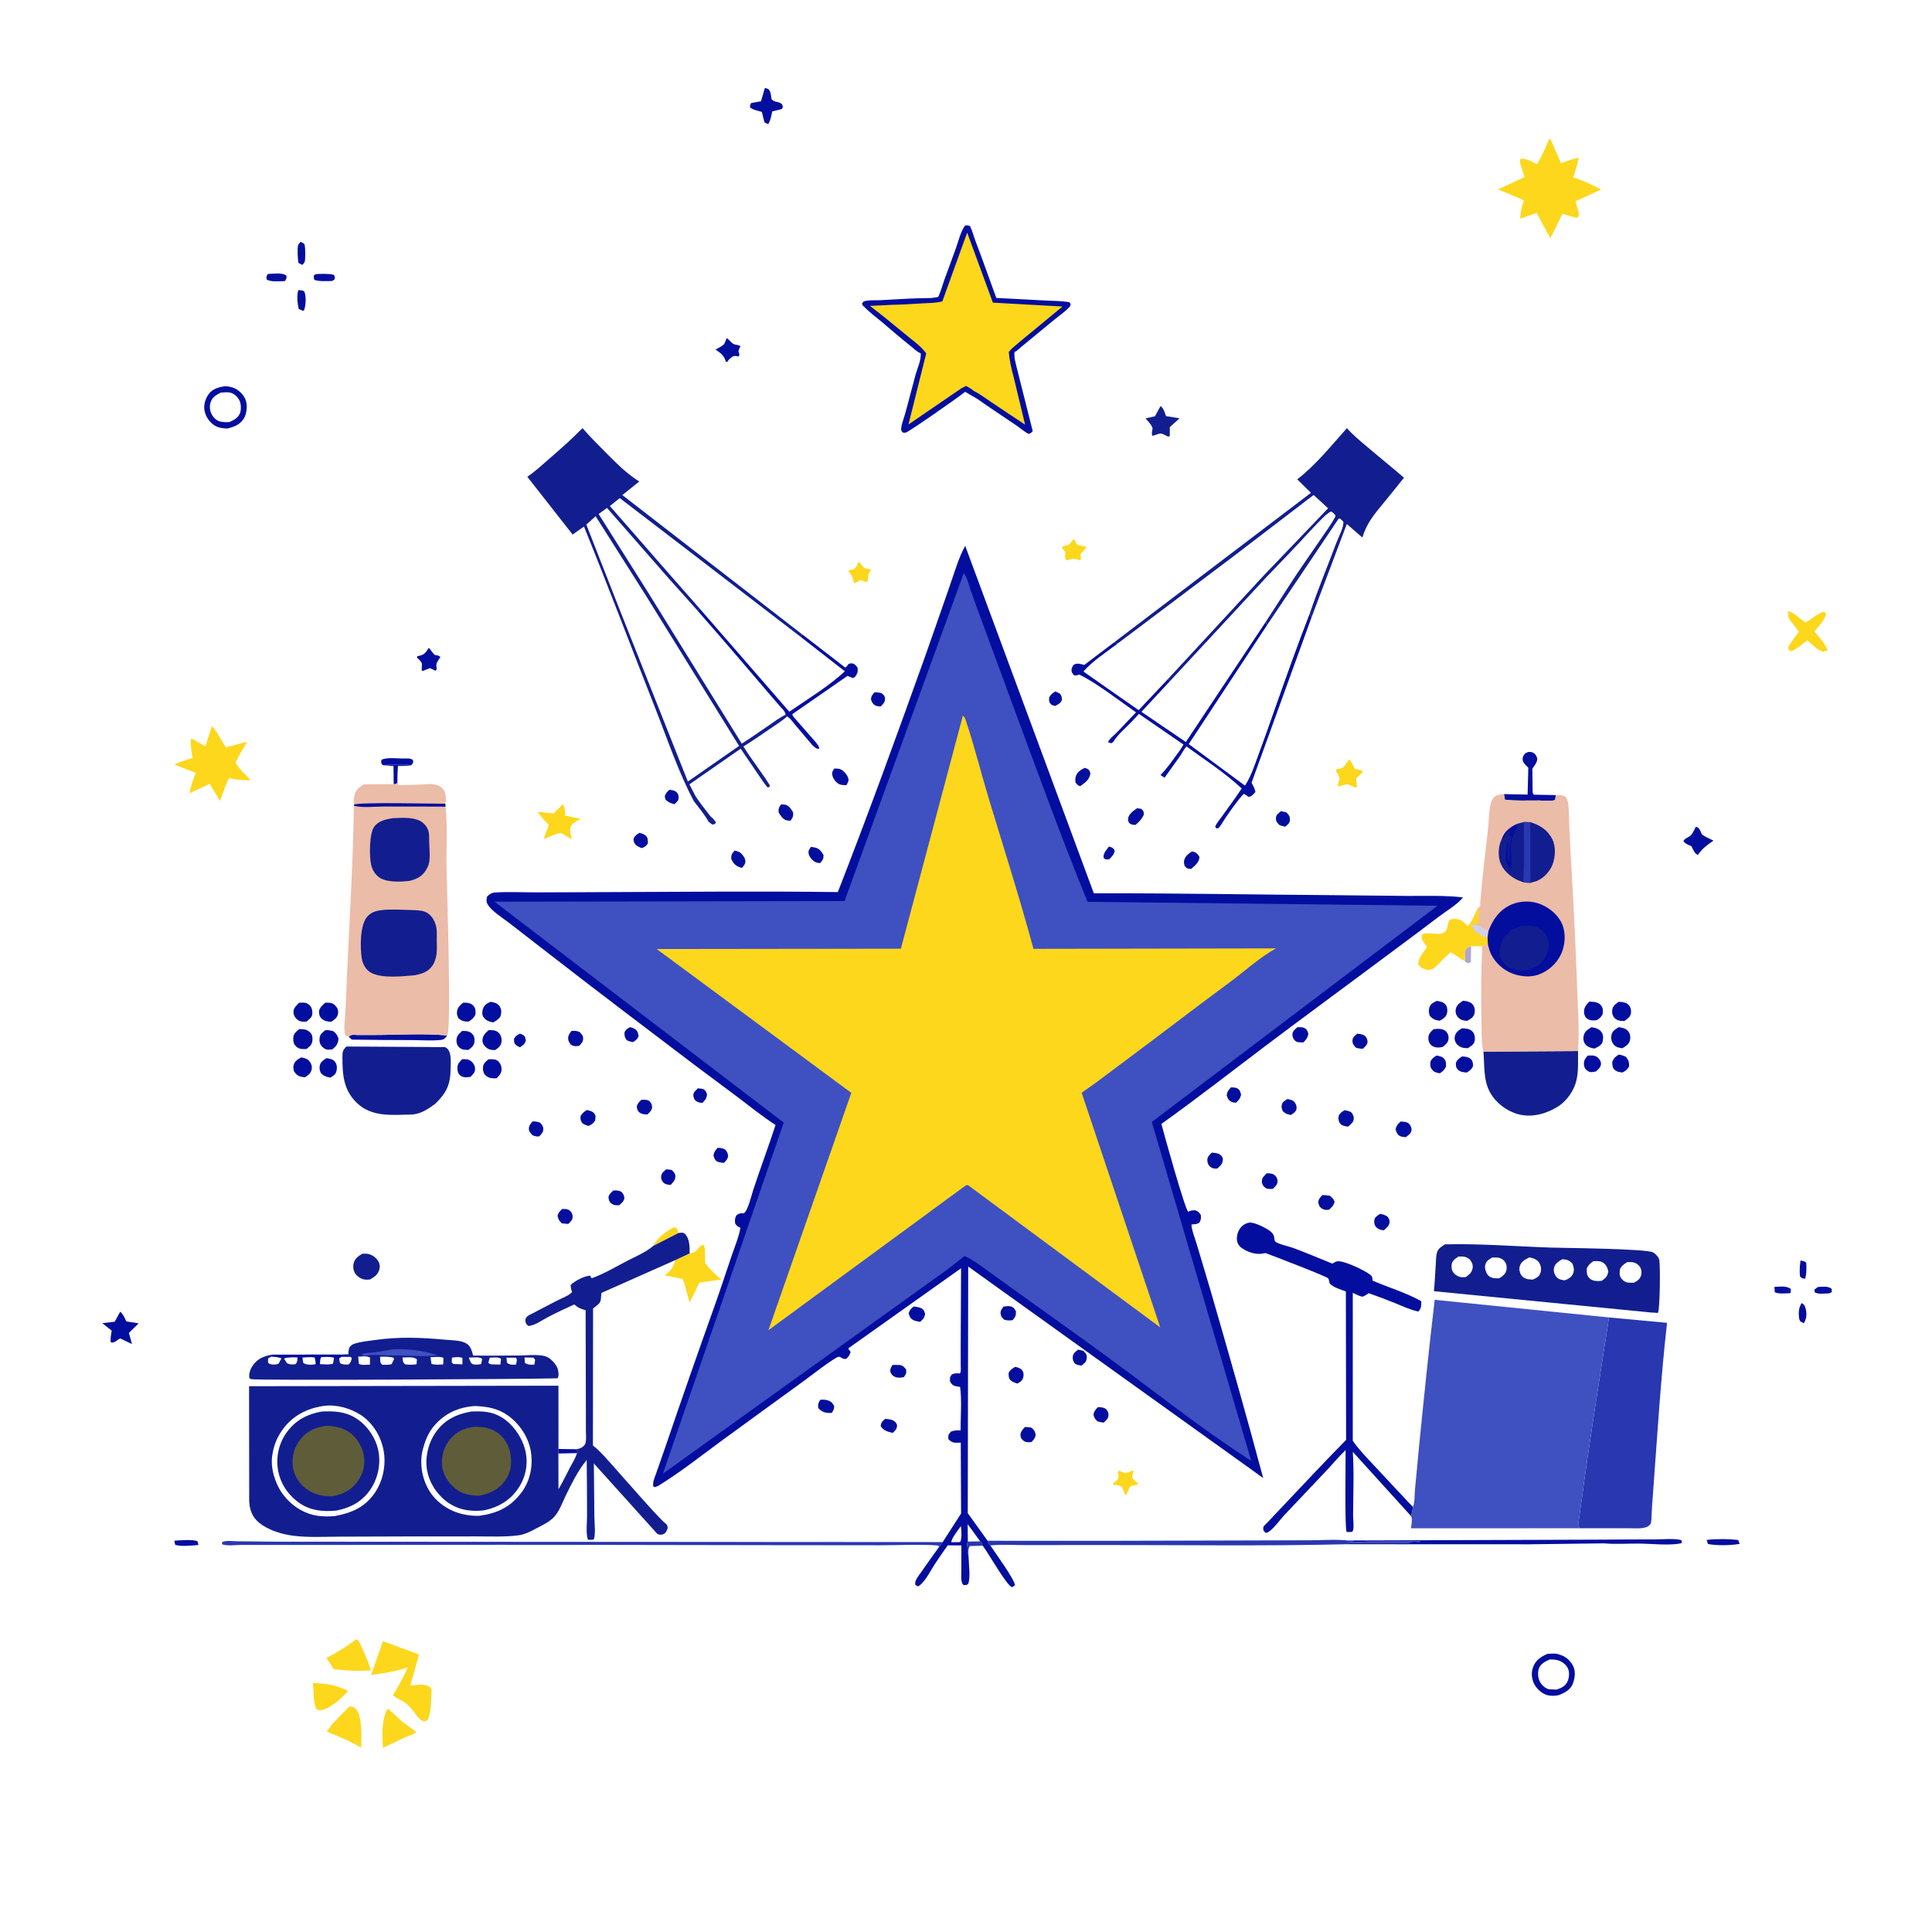 <svg version="1.1" xmlns="http://www.w3.org/2000/svg" style="display: block;" viewBox="0 0 2048 2048" width="1024" height="1024">
<path transform="translate(0,0)" fill="rgb(255,255,255)" d="M 0 0 L 2048 0 L 2048 2048 L 0 2048 L 0 0 z"/>
<path transform="translate(0,0)" fill="rgb(41,55,176)" d="M 1039.02 1633.86 C 1040.67 1635.37 1040.91 1636.44 1041.68 1638.5 L 1028 1638.88 C 1025.9 1641.75 1026.77 1646.98 1026.75 1650.58 C 1025.62 1646.83 1026.17 1643.12 1025.44 1639.36 C 1025 1637.09 1025.05 1636.31 1025.96 1634.14 L 1039.02 1633.86 z"/>
<path transform="translate(0,0)" fill="rgb(176,165,212)" d="M 1552.69 1009.69 C 1552.95 1008.73 1553.13 1007.86 1553.58 1006.96 C 1554.79 1004.53 1557.1 1003.87 1559.42 1002.94 L 1559.2 1019.5 L 1557 1021.22 C 1555.68 1020.65 1553.59 1020.14 1552.76 1018.99 C 1552.95 1015.82 1552.93 1012.85 1552.69 1009.69 z"/>
<path transform="translate(0,0)" fill="rgb(3,14,158)" d="M 1175.56 897.372 C 1179.27 898.441 1179.4 898.407 1181.66 901.5 C 1181 905.817 1178.91 907.681 1175.95 910.754 C 1172.95 911.196 1172.76 911.407 1170.15 909.938 L 1169.79 908 C 1169.82 904.15 1173.34 900.252 1175.56 897.372 z"/>
<path transform="translate(0,0)" fill="rgb(3,14,158)" d="M 405.6 811.102 C 415.188 810.324 426.536 810.077 436.084 811.137 C 431.281 812.012 426.703 812.007 421.85 811.963 L 421.113 830 C 419.12 831.505 419.534 831.218 417.322 831.252 L 417.137 812.034 L 405.6 811.102 z"/>
<path transform="translate(0,0)" fill="rgb(3,14,158)" d="M 1880.92 1364.15 C 1886.58 1363.99 1893.94 1362.68 1898.47 1366.5 L 1897.9 1370.85 C 1893.1 1370.88 1885.37 1371.99 1881.31 1369.72 L 1880.92 1364.15 z"/>
<path transform="translate(0,0)" fill="rgb(3,14,158)" d="M 1927.09 1364.26 C 1932.07 1363.97 1937.61 1363.08 1941.68 1366.23 L 1941.73 1369.78 L 1939.12 1370.99 C 1934.48 1371.05 1927.18 1372.41 1923.5 1369.68 L 1923.5 1366.92 L 1927.09 1364.26 z"/>
<path transform="translate(0,0)" fill="rgb(3,14,158)" d="M 1908.6 1336.22 C 1911.62 1336.64 1912.34 1336.64 1914.7 1338.5 C 1914.96 1344.48 1915.04 1349.6 1913.68 1355.48 C 1910.4 1355.13 1910.26 1355.37 1908.04 1353 C 1907.51 1347.11 1907.77 1342.06 1908.6 1336.22 z"/>
<path transform="translate(0,0)" fill="rgb(3,14,158)" d="M 184.817 1633.2 C 189.887 1632.79 205.524 1631.51 209.5 1633.97 L 210.282 1637.78 C 204.69 1638.23 190.293 1639.82 185.585 1637.4 L 184.817 1633.2 z"/>
<path transform="translate(0,0)" fill="rgb(3,14,158)" d="M 1909.8 1381.37 L 1910.73 1381.84 C 1912.82 1383.09 1913.45 1384.88 1914.02 1387.14 C 1915.48 1392.92 1915.16 1397.7 1912.13 1402.69 L 1908.5 1400.83 C 1907.87 1399.69 1907.35 1398.82 1907.17 1397.5 C 1906.34 1391.5 1906.64 1386.38 1909.8 1381.37 z"/>
<path transform="translate(0,0)" fill="rgb(3,14,158)" d="M 551.111 1095.73 L 554 1096.79 C 556.991 1098.47 556.756 1099.98 557.386 1103 C 556.1 1107.25 554.697 1107.6 551.212 1110.19 C 549.936 1109.55 548.078 1108.79 547.055 1107.82 C 544.583 1105.45 544.944 1104.2 544.901 1101 C 546.642 1097.92 548.098 1097.47 551.111 1095.73 z"/>
<path transform="translate(0,0)" fill="rgb(3,14,158)" d="M 316.248 307.463 L 320.5 307.95 C 321.819 308.36 322.526 308.716 322.967 310.034 C 324.673 315.139 324.232 324.607 322.024 329.456 C 319.829 329.106 318.523 328.481 316.625 327.338 C 315.315 321.144 314.364 313.546 316.248 307.463 z"/>
<path transform="translate(0,0)" fill="rgb(3,14,158)" d="M 318.616 256.337 C 320.48 257.267 322.586 257.669 323.035 260 C 323.732 263.61 323.885 273.982 323.03 277.5 C 322.849 278.246 321.085 280.109 320.549 280.828 L 316.5 278.807 L 316.232 277.761 C 315.577 274.326 315.078 263.42 315.98 260 C 316.215 259.105 318.006 257.185 318.616 256.337 z"/>
<path transform="translate(0,0)" fill="rgb(3,14,158)" d="M 284.01 290.43 C 289.519 290.215 298.891 288.69 303.5 292.033 C 304.116 295.065 303.597 295.208 302.036 297.944 C 296.938 298.125 286.927 299.142 282.673 296.234 C 282.269 293.015 282.195 293.107 284.01 290.43 z"/>
<path transform="translate(0,0)" fill="rgb(3,14,158)" d="M 1118.58 732.959 C 1120.41 733.622 1121.94 734.432 1123.64 735.356 C 1125.34 737.85 1125.73 738.978 1125.73 742 C 1123.78 745.966 1122.27 746.237 1118.49 748.344 L 1114.85 747.31 C 1111.68 744.014 1112.14 743.845 1112.1 739.5 C 1113.79 736.205 1115.5 734.957 1118.58 732.959 z"/>
<path transform="translate(0,0)" fill="rgb(3,14,158)" d="M 335.471 290.482 C 341.588 290.358 347.776 289.911 353.786 291.261 C 355.294 293.73 355.135 293.581 354.5 296.429 L 351.841 297.897 C 345.787 297.901 339.079 298.564 333.271 296.72 C 332.465 294.298 332.374 293.966 332.973 291.5 L 335.471 290.482 z"/>
<path transform="translate(0,0)" fill="rgb(253,215,28)" d="M 692.348 1320.75 C 695.199 1314.08 706.001 1304.8 712.777 1301.84 C 714.975 1300.88 715.394 1300.91 717.5 1301.72 L 719.285 1307.02 L 692.348 1320.75 z"/>
<path transform="translate(0,0)" fill="rgb(3,14,158)" d="M 709.746 837.118 C 711.959 837.529 714.666 837.814 716.52 839.16 C 718.629 840.691 719.417 842.903 719.374 845.5 C 719.315 849.024 717.182 850.386 714.837 852.517 C 712.521 851.833 710.212 851.194 708.198 849.815 C 705.227 847.779 705.257 847.585 704.696 844 C 706.029 840.291 706.893 839.662 709.746 837.118 z"/>
<path transform="translate(0,0)" fill="rgb(3,14,158)" d="M 739.878 1153.65 L 745.5 1154.3 C 747.956 1156.28 748.597 1157.11 749.5 1160.29 C 748.741 1164.87 747.853 1165.56 744.697 1169.08 C 742.478 1169.07 739.757 1168.56 737.917 1167.2 C 735.907 1165.71 735.076 1163.42 734.961 1161 C 734.814 1157.9 737.849 1155.61 739.878 1153.65 z"/>
<path transform="translate(0,0)" fill="rgb(3,14,158)" d="M 926.922 733.914 C 929.633 733.82 931.62 734.058 934.221 734.67 C 936.235 736.189 937.821 737.313 938.127 740 C 938.603 744.187 936.209 746.04 933.682 748.896 C 931.844 748.834 930.262 748.707 928.5 748.078 C 925.445 746.989 924.3 744.266 923.218 741.5 C 923.475 737.959 924.658 736.571 926.922 733.914 z"/>
<path transform="translate(0,0)" fill="rgb(3,14,158)" d="M 1809.12 1632.39 C 1819.39 1631.12 1832.18 1631.28 1842.5 1632.4 L 1844.08 1636.6 C 1834.51 1638.21 1819.99 1638.58 1810.5 1636.69 L 1809.12 1632.39 z"/>
<path transform="translate(0,0)" fill="rgb(3,14,158)" d="M 667.826 1088.78 C 669.69 1089.31 671.483 1089.78 673.117 1090.88 C 675.988 1092.81 676.515 1095.27 676.894 1098.5 C 675.364 1102.06 674.155 1102.52 671.05 1104.7 C 668.595 1104.34 666.769 1103.73 664.5 1102.8 C 661.943 1099.25 662.098 1098.68 661.972 1094.5 C 663.254 1091.44 665.144 1090.46 667.826 1088.78 z"/>
<path transform="translate(0,0)" fill="rgb(3,14,158)" d="M 677.783 882.869 C 680.243 883.512 682.567 884.078 684.5 885.874 C 687.092 888.283 686.712 890.811 686.773 894 C 684.868 897.014 683.739 897.631 680.464 899.037 C 678.041 898.226 675.186 897.104 673.5 895.065 C 671.807 893.019 671.594 891.463 671.65 888.9 C 673.171 885.677 674.765 884.671 677.783 882.869 z"/>
<path transform="translate(0,0)" fill="rgb(3,14,158)" d="M 1357.81 859.874 L 1363.5 861.151 C 1366.34 863.959 1367.55 865.158 1367.32 869.5 C 1367.12 873.011 1364.62 874.364 1362.19 876.381 L 1356.5 874.774 C 1354.19 872.493 1352.53 871.095 1352.53 867.5 C 1352.53 863.673 1355.24 862.142 1357.81 859.874 z"/>
<path transform="translate(0,0)" fill="rgb(3,14,158)" d="M 1304.86 1152.67 C 1307.09 1152.75 1310.08 1152.66 1312 1153.97 C 1314.7 1155.82 1314.83 1157.62 1315.61 1160.5 C 1314.5 1164.79 1313.47 1165.64 1310.33 1168.87 C 1308.55 1168.84 1306.61 1168.66 1305.01 1167.76 C 1301.92 1166.02 1301.43 1164.08 1300.31 1161 C 1300.9 1157.13 1302.27 1155.54 1304.86 1152.67 z"/>
<path transform="translate(0,0)" fill="rgb(3,14,158)" d="M 778.724 901.644 C 780.403 902.053 782.277 902.467 783.806 903.29 C 786.121 904.535 789.167 908.46 789.821 911 C 790.916 915.252 788.908 916.927 786.572 920.073 L 784.398 919.4 C 779.406 917.684 777.36 915.146 775.104 910.5 C 775.152 905.636 775.598 905.452 778.724 901.644 z"/>
<path transform="translate(0,0)" fill="rgb(3,14,158)" d="M 938.478 1503.99 C 941.117 1504.29 944.634 1504.58 947 1505.88 C 949.415 1507.19 950.158 1508.48 951.003 1511 C 950.397 1515.57 949.446 1515.84 946.274 1518.98 C 940.859 1517.53 936.436 1516.63 933.5 1511.63 C 934.419 1507.14 934.935 1507 938.478 1503.99 z"/>
<path transform="translate(0,0)" fill="rgb(3,14,158)" d="M 760.704 1216.73 C 763.856 1216.82 765.628 1217.09 768.5 1218.38 C 770.86 1220.95 771.347 1222.05 771.874 1225.5 C 771.15 1228.99 769.878 1230.29 767.335 1232.71 C 765.315 1232.5 762.691 1232.35 760.815 1231.5 C 757.755 1230.11 757.316 1227.85 756.286 1225 C 757.081 1220.65 757.904 1219.97 760.704 1216.73 z"/>
<path transform="translate(0,0)" fill="rgb(3,14,158)" d="M 946.221 1446.84 L 954 1446.97 C 957.318 1447.44 958.558 1449.34 960.5 1451.71 C 960.986 1456.06 960.474 1456.21 958.232 1459.74 C 954.987 1460.44 951.766 1460.85 948.605 1459.5 C 945.988 1458.38 944.717 1456.61 943.727 1454 C 943.662 1450.55 944.341 1449.54 946.221 1446.84 z"/>
<path transform="translate(0,0)" fill="rgb(3,14,158)" d="M 564.636 1188.7 C 567.675 1188.77 569.656 1189.01 572.5 1190.06 C 574.422 1192.27 575.952 1193.88 575.936 1197 C 575.918 1200.34 573.728 1202.33 571.606 1204.59 C 568.721 1204.93 567.346 1204.48 564.702 1203.5 C 562.711 1201.5 560.944 1200.01 560.684 1197 C 560.355 1193.2 562.455 1191.41 564.636 1188.7 z"/>
<path transform="translate(0,0)" fill="rgb(3,14,158)" d="M 869.574 1483.77 C 871.98 1483.74 874.811 1483.54 877.12 1484.32 C 880.731 1485.53 882.574 1487.05 884.249 1490.5 C 884.396 1493.6 883.345 1495.14 881.796 1497.67 L 879 1497.81 C 873.96 1497.65 870.585 1496.36 867.382 1492.5 C 867.057 1488.05 867.28 1487.62 869.574 1483.77 z"/>
<path transform="translate(0,0)" fill="rgb(3,14,158)" d="M 706.076 1239.54 C 708.129 1239.55 709.984 1239.88 712 1240.21 C 714.079 1242.26 715.891 1243.84 715.939 1247 C 716.002 1251.13 713.42 1253.24 710.897 1256.09 C 709.082 1255.89 706.635 1255.72 705 1254.83 C 702.671 1253.56 701.031 1251.15 700.844 1248.5 C 700.519 1243.91 703.103 1242.49 706.076 1239.54 z"/>
<path transform="translate(0,0)" fill="rgb(3,14,158)" d="M 1142.92 1430.64 L 1148.5 1432.04 C 1151.02 1434.76 1152.47 1435.96 1151.97 1440 C 1151.49 1444 1149.32 1445.28 1146.47 1447.6 C 1143.72 1447.26 1142.01 1446.91 1139.5 1445.6 C 1137.96 1443.57 1136.88 1441.12 1137.14 1438.5 C 1137.57 1434.22 1139.85 1433.05 1142.92 1430.64 z"/>
<path transform="translate(0,0)" fill="rgb(3,14,158)" d="M 859.668 897.655 L 864.702 898.599 C 868.893 899.812 870.948 902.896 872.999 906.5 C 872.886 911.123 872.195 911.389 869.426 914.875 C 867.166 914.767 865.093 914.489 863.159 913.188 C 860.575 911.45 857.779 908.1 857.197 904.999 C 856.552 901.562 857.958 900.412 859.668 897.655 z"/>
<path transform="translate(0,0)" fill="rgb(3,14,158)" d="M 1438.74 1095.74 C 1440.72 1095.99 1443.18 1096.17 1445 1096.98 C 1447.48 1098.09 1449.12 1100.42 1449.55 1103.07 C 1450.2 1107.13 1447.27 1109.17 1444.77 1111.69 C 1442.19 1111.78 1439.99 1111.29 1437.5 1110.72 C 1435.38 1108.41 1433.68 1106.92 1433.66 1103.5 C 1433.63 1099.47 1436.04 1098.16 1438.74 1095.74 z"/>
<path transform="translate(0,0)" fill="rgb(3,14,158)" d="M 679.786 1165.91 C 683.145 1165.73 685.492 1165.4 688.5 1167.24 C 690.179 1169.23 691.238 1170.78 691.229 1173.5 C 691.217 1176.99 688.643 1179.1 686.36 1181.35 C 683.301 1181.28 680.338 1181.23 677.827 1179.21 C 675.695 1177.5 675.3 1175.56 675.004 1173 C 675.724 1169.72 677.512 1168.19 679.786 1165.91 z"/>
<path transform="translate(0,0)" fill="rgb(3,14,158)" d="M 827.863 852.747 C 829.394 852.711 831 852.691 832.5 853.048 C 836.573 854.019 838.666 857.819 840.724 861.102 C 840.99 865.751 840.598 866.063 837.972 869.974 C 836.566 869.968 835.126 869.922 833.756 869.558 C 829.423 868.408 827.45 864.498 825.308 860.94 C 825.169 856.642 825.663 856.235 827.863 852.747 z"/>
<path transform="translate(0,0)" fill="rgb(3,14,158)" d="M 595.973 1281.53 C 598.685 1281.58 601.652 1281.38 603.87 1283.21 C 606.027 1284.98 607.027 1287.22 607.01 1290 C 606.991 1293.37 604.561 1295.32 602.321 1297.44 L 595.5 1296.8 C 592.585 1293.82 592.138 1293.02 591.041 1289 C 591.552 1285.57 593.66 1283.88 595.973 1281.53 z"/>
<path transform="translate(0,0)" fill="rgb(3,14,158)" d="M 1163.71 1491.72 C 1166.44 1491.75 1169.45 1491.63 1171.79 1493.28 C 1174.09 1494.89 1175.22 1497.74 1175.02 1500.5 C 1174.76 1503.99 1172.34 1505.84 1169.95 1508.04 C 1167.73 1507.83 1165.67 1507.3 1163.5 1506.79 C 1160.54 1503.94 1160.08 1503.46 1159.12 1499.5 C 1159.75 1495.91 1161.26 1494.35 1163.71 1491.72 z"/>
<path transform="translate(0,0)" fill="rgb(3,14,158)" d="M 622.052 1176.68 C 624.958 1177.33 628.212 1177.92 630.093 1180.5 C 631.966 1183.07 631.167 1185.16 630.762 1188 C 628.854 1191 627.139 1191.97 623.987 1193.54 C 621.261 1192.88 619.638 1192.16 617.335 1190.66 C 615.373 1187.86 615.279 1186.77 615.349 1183.5 C 616.922 1180.03 618.936 1178.77 622.052 1176.68 z"/>
<path transform="translate(0,0)" fill="rgb(3,14,158)" d="M 1364.75 1165.02 C 1367.88 1165.79 1370.87 1166.03 1372.79 1169.01 C 1373.99 1170.86 1374.77 1173.29 1374.35 1175.5 C 1373.74 1178.69 1370.87 1180.21 1368.4 1181.9 C 1364.56 1181.24 1362.77 1180.69 1359.9 1178 C 1358.78 1175.47 1358.14 1173.86 1358.79 1171 C 1359.5 1167.9 1362.26 1166.59 1364.75 1165.02 z"/>
<path transform="translate(0,0)" fill="rgb(3,14,158)" d="M 1205.47 856.682 L 1210.02 857.5 C 1212.29 860.142 1212.5 860.057 1212.51 863.5 C 1210.44 868.277 1207.54 870.984 1203.81 874.424 C 1200.86 874.293 1199.44 874.373 1197 872.5 C 1196.13 870.674 1195.49 869.703 1195.84 867.593 C 1196.65 862.646 1201.68 859.363 1205.47 856.682 z"/>
<path transform="translate(0,0)" fill="rgb(3,14,158)" d="M 1086.25 1512.83 C 1089.04 1512.54 1090.82 1512.85 1093.49 1513.5 C 1096.7 1516.38 1096.91 1516.8 1097.92 1521 C 1097.32 1524.59 1095.9 1526 1093.41 1528.56 C 1090.66 1528.96 1087.95 1529.2 1085.5 1527.58 C 1083.1 1525.99 1082.01 1524.49 1081.75 1521.61 C 1081.43 1518.08 1084.14 1515.32 1086.25 1512.83 z"/>
<path transform="translate(0,0)" fill="rgb(3,14,158)" d="M 1063.72 1385.08 C 1066.31 1384.63 1069.43 1384.15 1072 1385 C 1074.74 1385.91 1075.58 1387.64 1076.94 1390 C 1076.94 1395.14 1076.67 1395.33 1073.45 1399.39 C 1069.87 1399.97 1068 1399.84 1064.5 1398.91 C 1062.32 1396.82 1061.24 1396.11 1060.74 1393 C 1060.17 1389.51 1061.87 1387.71 1063.72 1385.08 z"/>
<path transform="translate(0,0)" fill="rgb(3,14,158)" d="M 605.82 1092.82 C 609.201 1092.64 611.365 1092.65 614.5 1094 C 616.649 1096.41 618.387 1097.92 618.148 1101.5 C 617.934 1104.69 615.975 1106.55 613.892 1108.69 C 611.326 1108.93 608.321 1109.37 606 1107.89 C 603.841 1106.52 602.351 1103.56 602.253 1101 C 602.123 1097.63 603.892 1095.37 605.82 1092.82 z"/>
<path transform="translate(0,0)" fill="rgb(3,14,158)" d="M 1076.15 1448.92 L 1077.38 1449.18 C 1080.48 1449.96 1083.12 1451.12 1084.5 1454.22 C 1085.39 1456.23 1085.05 1459.18 1084.34 1461.17 C 1083.3 1464.09 1080.9 1465.25 1078.39 1466.66 C 1076.14 1465.83 1073.42 1464.97 1071.58 1463.42 C 1069.04 1461.28 1069.26 1458.45 1069.14 1455.5 C 1070.87 1452.02 1072.87 1450.88 1076.15 1448.92 z"/>
<path transform="translate(0,0)" fill="rgb(3,14,158)" d="M 1149.74 814.026 C 1150.58 814.239 1151.76 814.496 1152.5 814.911 C 1155 816.313 1155.18 817.455 1155.89 820 C 1154.49 826.999 1150.49 829.424 1145.05 833.414 C 1142.26 832.434 1141.94 831.834 1140.05 829.5 C 1139.87 827.127 1139.7 825.35 1140.38 823.026 C 1141.74 818.374 1145.67 815.993 1149.74 814.026 z"/>
<path transform="translate(0,0)" fill="rgb(3,14,158)" d="M 968.507 1384.95 C 970.934 1385.19 974.043 1385.63 976.271 1386.65 C 979.492 1388.11 979.771 1389.96 980.69 1393 C 979.493 1397.57 978.927 1398.02 975.373 1401.2 C 972.999 1400.82 969.562 1400.31 967.5 1398.97 C 964.616 1397.09 963.994 1395.16 963.221 1392 C 964.53 1388.1 965.482 1387.56 968.507 1384.95 z"/>
<path transform="translate(0,0)" fill="rgb(3,14,158)" d="M 650.194 1261.98 C 653.747 1261.81 655.77 1261.78 658.933 1263.5 C 660.819 1265.81 661.426 1266.96 661.987 1270 C 660.784 1274.17 659.535 1274.78 656.366 1277.6 C 653.231 1277.74 650.83 1277.76 648.147 1275.77 C 645.605 1273.88 645.396 1271.92 645.001 1269 C 645.847 1265.68 647.771 1264.2 650.194 1261.98 z"/>
<path transform="translate(0,0)" fill="rgb(3,14,158)" d="M 1401.7 1266.88 C 1404.42 1266.79 1406.84 1267.07 1409.5 1267.48 C 1412.34 1269.54 1413.54 1270.68 1414.75 1274 C 1413.55 1278.15 1412.06 1279.2 1409.07 1282.22 C 1406.25 1282.75 1403.99 1282.77 1401.5 1281.23 C 1398.45 1279.34 1398.24 1277.69 1397.36 1274.5 C 1397.85 1270.89 1399.25 1269.48 1401.7 1266.88 z"/>
<path transform="translate(0,0)" fill="rgb(3,14,158)" d="M 1462.96 1286.78 C 1466.01 1287.19 1467.78 1287.91 1470.5 1289.36 C 1472.1 1291.38 1473.17 1292.8 1472.99 1295.5 C 1472.72 1299.61 1469.63 1301.61 1466.9 1304.23 C 1463.71 1303.71 1461.09 1303.3 1458.82 1300.79 C 1456.81 1298.59 1456.45 1295.88 1456.91 1293 C 1457.4 1289.98 1460.63 1288.35 1462.96 1286.78 z"/>
<path transform="translate(0,0)" fill="rgb(3,14,158)" d="M 1425.02 1176.93 C 1427.98 1177.33 1430.14 1177.57 1432.67 1179.33 C 1434.29 1181.57 1435.32 1183.67 1434.99 1186.5 C 1434.57 1190.1 1431.58 1192.07 1429 1194.26 C 1426.3 1193.9 1422.62 1193.44 1420.79 1191.2 C 1419.06 1189.07 1418.38 1186.21 1418.94 1183.5 C 1419.58 1180.43 1422.65 1178.65 1425.02 1176.93 z"/>
<path transform="translate(0,0)" fill="rgb(3,14,158)" d="M 1484.69 1188.88 C 1487.65 1189.08 1491.19 1189 1493.5 1191.13 C 1495.3 1192.79 1496.72 1195.96 1496.18 1198.5 C 1495.44 1201.99 1492.79 1203.33 1490.2 1205.46 C 1488.31 1205.29 1485.68 1205.18 1483.99 1204.24 C 1480.79 1202.46 1480.32 1200.18 1479.34 1197 C 1480.55 1192.75 1481.47 1192 1484.69 1188.88 z"/>
<path transform="translate(0,0)" fill="rgb(3,14,158)" d="M 1284.53 1221.84 C 1287.81 1222.14 1292.2 1222.28 1294.5 1225.01 C 1295.54 1226.24 1296.33 1227.66 1296.27 1229.28 C 1296.11 1233.79 1293.49 1235.86 1290.39 1238.71 C 1287.38 1238.88 1285.57 1238.87 1283 1236.93 C 1280.76 1235.25 1279.75 1232.19 1279.81 1229.5 C 1279.88 1226.1 1282.3 1224.07 1284.53 1221.84 z"/>
<path transform="translate(0,0)" fill="rgb(3,14,158)" d="M 1263.41 902.628 L 1264.3 902.719 C 1268.19 903.425 1269.51 905.266 1271.5 908.357 C 1271.08 914.272 1266.86 917.341 1262.77 921.027 C 1258.72 920.838 1258.78 921.112 1255.75 918.021 C 1255.31 916.075 1254.79 914.254 1255.23 912.249 C 1256.29 907.487 1259.59 905.208 1263.41 902.628 z"/>
<path transform="translate(0,0)" fill="rgb(3,14,158)" d="M 1375.22 1088.93 C 1377.71 1088.85 1380.76 1088.6 1383 1089.9 C 1385.78 1091.5 1386 1093.16 1386.92 1096 C 1385.83 1100.62 1384.96 1101.46 1381.67 1104.97 C 1378.2 1104.88 1374.93 1105.48 1372.3 1102.7 C 1370.55 1100.84 1369.89 1098.53 1370.05 1096 C 1370.24 1092.95 1373.13 1090.84 1375.22 1088.93 z"/>
<path transform="translate(0,0)" fill="rgb(3,14,158)" d="M 1342.77 1243.74 C 1345.39 1243.81 1348.19 1243.76 1350.5 1245.2 C 1352.84 1246.66 1354.4 1249.76 1354.28 1252.5 C 1354.14 1255.93 1351.52 1258.04 1349.24 1260.25 C 1346.67 1260.36 1343.75 1260.69 1341.5 1259.2 C 1339.26 1257.72 1337.87 1255.7 1337.64 1253 C 1337.25 1248.55 1339.99 1246.69 1342.77 1243.74 z"/>
<path transform="translate(0,0)" fill="rgb(3,14,158)" d="M 884.356 814.669 C 886.308 814.726 888.707 814.655 890.557 815.306 C 893.934 816.495 897.538 820.784 898.865 824 C 900.3 827.48 898.875 829.175 897.363 832.227 C 894.743 832.281 891.885 832.385 889.477 831.18 C 886.404 829.641 883.365 825.878 882.5 822.536 C 881.514 818.723 882.445 817.772 884.356 814.669 z"/>
<path transform="translate(0,0)" fill="rgb(3,14,158)" d="M 405.6 811.102 C 403.736 808.668 404.024 808.603 404.286 805.5 C 409.677 802.566 420.522 804.027 426.682 804.067 C 429.35 804.084 433.127 803.656 435.661 804.495 L 437.564 805.5 C 438.04 807.51 438.496 807.462 437.348 809.327 L 436.084 811.137 C 426.536 810.077 415.188 810.324 405.6 811.102 z"/>
<path transform="translate(0,0)" fill="rgb(3,14,158)" d="M 1522.88 1118.89 C 1525.72 1119.44 1528.32 1119.87 1530.5 1121.98 C 1533.16 1124.55 1532.75 1127.11 1532.87 1130.5 C 1531.13 1134.19 1529.68 1135.52 1526.27 1137.72 C 1523.06 1137.2 1520.24 1136.63 1518.13 1133.94 C 1515.9 1131.1 1516.06 1128.87 1516.27 1125.5 C 1517.85 1122.02 1519.69 1120.89 1522.88 1118.89 z"/>
<path transform="translate(0,0)" fill="rgb(3,14,158)" d="M 1549.85 1119.88 C 1552.53 1119.98 1555.91 1120.29 1558.17 1121.85 C 1561.08 1123.86 1561.38 1126.59 1561.6 1129.78 C 1560.02 1133.59 1558.26 1134.77 1554.84 1136.95 C 1551.48 1136.68 1547.67 1136.4 1545.29 1133.71 C 1543.08 1131.22 1543.38 1129.53 1543.3 1126.5 C 1544.91 1123.12 1546.76 1121.9 1549.85 1119.88 z"/>
<path transform="translate(0,0)" fill="rgb(3,14,158)" d="M 1682.96 1119 C 1686.64 1118.82 1690.17 1118.3 1693.26 1120.69 C 1695.5 1122.43 1697.26 1125.08 1697.09 1128 C 1696.87 1131.59 1694.2 1133.38 1691.86 1135.71 C 1688.63 1136.53 1685.97 1137.2 1682.92 1135.22 C 1680.55 1133.68 1679.35 1131.53 1679.07 1128.78 C 1678.62 1124.43 1680.32 1122.16 1682.96 1119 z"/>
<path transform="translate(0,0)" fill="rgb(3,14,158)" d="M 1715.99 1117.89 C 1719.02 1118.4 1721.12 1118.98 1723.8 1120.5 C 1726.63 1124.71 1726.83 1125.42 1726.94 1130.5 C 1725.11 1133.8 1723.21 1134.98 1720.01 1136.88 C 1716.75 1136.52 1714.03 1136.24 1711.5 1133.95 C 1708.88 1131.59 1709.24 1128.69 1709.07 1125.5 C 1710.66 1121.57 1712.44 1120.13 1715.99 1117.89 z"/>
<path transform="translate(0,0)" fill="rgb(253,215,28)" d="M 910.329 595.435 C 912.549 597.171 914.219 600.675 916.5 602.12 C 918.869 603.621 920.85 601.97 923.338 604.5 C 920.529 608.028 919.95 610.167 919.886 614.689 L 919.89 616 L 918.5 616.962 L 911.96 614.838 C 909.811 616.271 907.895 617.418 905.5 618.434 C 903.655 612.264 904.009 610.803 899.5 605.797 L 900.003 604.5 L 903.5 603.786 C 907.687 602.662 908.44 599.046 910.329 595.435 z"/>
<path transform="translate(0,0)" fill="rgb(3,14,158)" d="M 489.933 1122.81 C 493.508 1122.7 496.602 1122.59 499.5 1124.98 C 501.772 1126.86 503.658 1129.97 503.587 1133 C 503.488 1137.26 501.5 1138.66 498.718 1141.52 L 496.777 1141.81 C 493.196 1142.16 490.284 1142.18 487.5 1139.66 C 485.285 1137.65 484.831 1134.65 484.863 1131.81 C 484.911 1127.66 487.233 1125.57 489.933 1122.81 z"/>
<path transform="translate(0,0)" fill="rgb(3,14,158)" d="M 345.984 1121.73 C 349.587 1122.22 353.02 1122.6 355.289 1125.78 C 357.33 1128.64 357.449 1132.39 356.615 1135.71 C 355.761 1139.11 352.923 1140.69 350.111 1142.36 C 345.756 1141.36 343.26 1140.78 340.121 1137.5 C 338.828 1134.62 338.335 1132.15 339.106 1129 C 339.973 1125.46 343.144 1123.6 345.984 1121.73 z"/>
<path transform="translate(0,0)" fill="rgb(3,14,158)" d="M 489.83 1092.87 C 494.012 1092.79 497.786 1092.86 500.793 1096.18 C 502.985 1098.61 503.343 1101.86 502.849 1105 C 502.268 1108.7 499.421 1110.89 496.566 1112.9 C 492.897 1112.97 489.214 1112.84 486.5 1109.97 C 484.459 1107.81 483.879 1105.69 483.903 1102.76 C 483.941 1097.88 486.609 1096.04 489.83 1092.87 z"/>
<path transform="translate(0,0)" fill="rgb(3,14,158)" d="M 319.247 1120.87 C 322.051 1121.46 325.206 1122.03 327.292 1124.16 C 329.538 1126.46 330.967 1129.78 330.47 1133.02 C 329.772 1137.59 326.899 1139.66 323.261 1142 L 320.568 1141.62 C 315.747 1140.84 314.228 1139.2 311.5 1135.41 C 311.123 1133.29 310.628 1131.32 311.215 1129.18 C 312.438 1124.73 315.532 1123.05 319.247 1120.87 z"/>
<path transform="translate(0,0)" fill="rgb(3,14,158)" d="M 490.919 1062.89 L 494.26 1062.91 C 497.277 1063.05 500.486 1064.13 502.301 1066.73 C 504.336 1069.64 504.211 1072.1 503.99 1075.5 C 502.05 1079.27 500.323 1080.68 496.77 1082.93 C 492.229 1083.06 489.576 1082.37 486.056 1079.5 C 484.971 1077.31 484.231 1075.61 484.388 1073.06 C 484.688 1068.16 487.373 1065.93 490.919 1062.89 z"/>
<path transform="translate(0,0)" fill="rgb(3,14,158)" d="M 1522.97 1061.03 L 1524.09 1061.16 C 1527.69 1061.72 1531.13 1062.58 1533.06 1066 C 1534.53 1068.6 1534.57 1071.99 1533.67 1074.81 C 1532.49 1078.49 1529.34 1080.28 1526.17 1082.04 C 1521.2 1081.23 1519.2 1080.63 1515.77 1077.04 C 1514.55 1073.71 1514.2 1070.96 1515.35 1067.5 C 1516.53 1063.95 1519.85 1062.53 1522.97 1061.03 z"/>
<path transform="translate(0,0)" fill="rgb(3,14,158)" d="M 1684.56 1061.86 L 1686.76 1061.85 C 1690.37 1061.92 1694.87 1062.7 1697.23 1065.8 C 1699.52 1068.83 1699.21 1071.38 1698.89 1075 C 1697.2 1078.31 1695.73 1079.49 1692.6 1081.43 C 1689.31 1081.83 1685.57 1082.06 1682.72 1080.04 C 1680.33 1078.35 1679.31 1075.85 1679.14 1073.02 C 1678.86 1068.27 1681.5 1065.14 1684.56 1061.86 z"/>
<path transform="translate(0,0)" fill="rgb(3,14,158)" d="M 344.863 1062.87 L 346.932 1062.85 C 350.275 1062.88 352.867 1063.33 355.244 1065.8 C 357.579 1068.22 358.757 1070.49 358.373 1074.02 C 357.861 1078.71 354.656 1080.78 350.99 1083.14 C 347.46 1082.99 343.977 1082.48 341.255 1080.05 C 338.355 1077.46 338.237 1075.09 338.145 1071.5 C 339.566 1067.41 341.633 1065.66 344.863 1062.87 z"/>
<path transform="translate(0,0)" fill="rgb(3,14,158)" d="M 1715.95 1061.94 L 1719.6 1062.21 C 1722.77 1062.63 1725.38 1063.67 1727.27 1066.38 C 1728.94 1068.77 1729.32 1071.67 1728.76 1074.5 C 1728.01 1078.31 1724.95 1080.19 1721.95 1082.25 L 1720.47 1082.29 C 1716.95 1082.25 1713.58 1081.64 1711.2 1078.82 C 1709.2 1076.46 1708.52 1073.03 1709.13 1070 C 1709.98 1065.81 1712.78 1064.26 1715.95 1061.94 z"/>
<path transform="translate(0,0)" fill="rgb(253,215,28)" d="M 1137.87 571.556 C 1139.56 572.508 1140.03 573.951 1140.84 575.679 L 1141.5 577.119 C 1144.93 578.45 1148.44 579.11 1152.03 579.851 L 1145.5 587.337 L 1145.77 593 L 1144 593.948 L 1141.82 592.933 C 1136.79 592.026 1135.82 592.226 1131 594.006 C 1127.37 591.971 1130.06 588.402 1129.1 585 C 1128.85 584.106 1126.51 581.847 1125.81 581 C 1126.66 577.297 1130.16 579.228 1132.77 577.5 C 1134.31 576.476 1136.58 573.057 1137.87 571.556 z"/>
<path transform="translate(0,0)" fill="rgb(3,14,158)" d="M 317.128 1062.99 L 320.286 1062.79 C 323.723 1062.72 326.093 1063.35 328.5 1065.93 C 330.806 1068.4 331.361 1071.72 331.042 1075 C 330.675 1078.76 327.46 1080.64 324.866 1082.95 L 322.902 1083.04 C 319.112 1083.14 316.756 1082.47 314.04 1079.78 C 312.07 1077.83 311.026 1075.33 311.097 1072.54 C 311.202 1068.39 314.359 1065.67 317.128 1062.99 z"/>
<path transform="translate(0,0)" fill="rgb(3,14,158)" d="M 517.774 1122.89 L 520.668 1122.83 C 524.186 1122.84 526.498 1123 528.949 1125.86 C 530.833 1128.06 531.809 1130.79 531.672 1133.69 C 531.474 1137.88 529.211 1140.28 526.357 1143.08 C 521.956 1143.04 518.299 1143.23 514.905 1140.09 C 512.689 1138.04 511.851 1135.08 511.92 1132.16 C 512.028 1127.53 514.575 1125.76 517.774 1122.89 z"/>
<path transform="translate(0,0)" fill="rgb(253,215,28)" d="M 1201.01 1558.36 L 1201.51 1559.15 L 1200.64 1562.89 C 1199.3 1569.67 1203.68 1568.72 1206.75 1573.5 L 1199.5 1575.07 C 1196.66 1576.13 1195.47 1581.79 1194 1584.5 L 1192.63 1584.41 L 1189.91 1577.81 L 1189.53 1576.47 C 1186.24 1574.08 1183.99 1574.33 1180 1573.91 L 1179.76 1572.93 L 1184.5 1568.51 C 1186.62 1565.83 1185.51 1563.6 1185.02 1560.5 L 1186.5 1559.05 L 1189.94 1560.5 C 1195.18 1562.27 1196.41 1560.76 1201.01 1558.36 z"/>
<path transform="translate(0,0)" fill="rgb(3,14,158)" d="M 770.267 358.337 C 772.88 359.979 774.836 363.02 777.354 364.5 C 779.559 365.796 782.492 365.255 784.924 367 C 784.398 368.259 783.194 370.234 782.972 371.5 C 782.506 374.155 784.873 375.073 783 377.856 L 779.884 377.34 C 776.432 377.133 775.129 379.128 772.635 381.206 L 771 383.5 L 769.5 383.613 C 767.341 376.352 764.503 374.792 758.493 370.553 C 760.561 369.292 766.22 366.626 767.5 364.787 C 768.652 363.132 769.447 360.249 770.267 358.337 z"/>
<path transform="translate(0,0)" fill="rgb(3,14,158)" d="M 454.542 686.728 C 456.829 689.087 458.329 691.933 460.893 694.304 C 463.372 694.675 465.006 694.652 466.856 696.5 L 465.829 697.997 C 462.574 702.799 461.966 703.873 463.034 709.5 L 461.5 710.969 L 455.695 708.22 L 448 711.295 L 447.009 710.5 L 447.274 703.5 C 446.275 701.022 444.677 699.613 442.8 697.799 L 441.963 697 L 442.442 695.5 L 444.245 695.193 C 450.146 694.129 451.399 691.293 454.542 686.728 z"/>
<path transform="translate(0,0)" fill="rgb(3,14,158)" d="M 344.96 1091.98 C 348.148 1091.9 350.453 1092.28 353.5 1093.2 C 356.476 1095.63 357.617 1097.35 358.798 1101 C 358.238 1106.82 356.668 1108.67 352.309 1112.41 L 347.758 1112.69 C 345.081 1112.61 343.056 1111.19 341.288 1109.3 C 338.777 1106.6 338.434 1103.69 338.789 1100.16 C 339.198 1096.09 342.011 1094.41 344.96 1091.98 z"/>
<path transform="translate(0,0)" fill="rgb(3,14,158)" d="M 519.954 1061.94 C 523.859 1062.67 527.39 1063.29 529.696 1066.88 C 531.979 1070.45 531.553 1073.61 530.51 1077.5 C 528.242 1080.67 526.131 1081.97 522.735 1083.82 C 518.493 1082.96 514.668 1081.73 512.295 1077.82 C 510.832 1075.41 511.069 1072.26 511.87 1069.7 C 513.266 1065.22 515.902 1063.88 519.954 1061.94 z"/>
<path transform="translate(0,0)" fill="rgb(3,14,158)" d="M 1550.98 1060.81 C 1554.84 1061.26 1558.89 1061.88 1561.42 1065.19 C 1563.47 1067.88 1563.81 1071.81 1562.82 1075 C 1561.63 1078.87 1558.28 1080.52 1554.92 1082.22 L 1554.09 1082.11 C 1550.03 1081.51 1547.19 1080.78 1544.7 1077.25 C 1543.07 1074.94 1542.55 1071.93 1543.3 1069.19 C 1544.45 1064.92 1547.51 1063.06 1550.98 1060.81 z"/>
<path transform="translate(0,0)" fill="rgb(3,14,158)" d="M 518.005 1091.98 C 522.929 1092.09 525.804 1091.67 529.342 1095.59 C 531.197 1097.64 532.218 1101.95 531.606 1104.63 C 530.559 1109.22 528.536 1110.53 524.883 1113.12 C 521.204 1113.15 518.509 1112.9 515.553 1110.5 C 513.206 1108.6 511.358 1105.97 511.424 1102.81 C 511.528 1097.81 514.476 1095.07 518.005 1091.98 z"/>
<path transform="translate(0,0)" fill="rgb(3,14,158)" d="M 1519.51 1091.06 L 1521.13 1090.82 C 1524.9 1090.33 1530.24 1090.5 1532.98 1093.5 C 1534.97 1095.68 1535.81 1098.35 1535.5 1101.27 C 1535.08 1105.26 1532.36 1107.32 1529.46 1109.74 L 1527.73 1110.1 C 1524.33 1110.75 1520.29 1110.51 1517.5 1108.2 C 1515.1 1106.2 1514.12 1103.57 1514.11 1100.5 C 1514.09 1096.23 1516.59 1093.78 1519.51 1091.06 z"/>
<path transform="translate(0,0)" fill="rgb(3,14,158)" d="M 1716.03 1088.84 C 1720.14 1089.56 1723.33 1089.95 1726.09 1093.39 C 1728.04 1095.84 1728.54 1099.06 1727.97 1102.1 C 1727.06 1106.9 1723.65 1108.76 1719.87 1111.15 L 1718.64 1111.01 C 1714.69 1110.49 1711.87 1109.49 1709.62 1105.88 C 1707.95 1103.2 1707.51 1099.81 1708.3 1096.76 C 1709.37 1092.61 1712.55 1090.87 1716.03 1088.84 z"/>
<path transform="translate(0,0)" fill="rgb(3,14,158)" d="M 317.129 1090.98 L 318.045 1090.94 C 322.319 1090.83 325.925 1091.43 328.991 1094.67 C 331.154 1096.96 331.407 1099.81 331.2 1102.79 C 330.871 1107.54 328.304 1109.17 324.891 1111.99 L 320.947 1112.06 C 317.566 1111.92 314.895 1110.72 312.764 1108.02 C 310.829 1105.56 310.611 1101.99 311.027 1099 C 311.535 1095.34 314.458 1093.17 317.129 1090.98 z"/>
<path transform="translate(0,0)" fill="rgb(3,14,158)" d="M 1549.79 1089.99 C 1554.02 1090.24 1558.41 1090.42 1561.29 1093.97 C 1563.3 1096.45 1563.84 1100.38 1563.23 1103.42 C 1562.43 1107.37 1559.04 1109.14 1555.91 1111.13 L 1552.5 1110.96 C 1548.97 1110.53 1545.33 1108.79 1543.43 1105.62 C 1542.04 1103.3 1541.56 1100.87 1542.26 1098.22 C 1543.38 1093.95 1546.29 1092.17 1549.79 1089.99 z"/>
<path transform="translate(0,0)" fill="rgb(3,14,158)" d="M 1687.02 1088.86 L 1687.97 1089.01 C 1691.95 1089.72 1695.72 1090.92 1697.96 1094.56 C 1700.13 1098.09 1699.38 1101.68 1698.5 1105.48 C 1696.1 1108.88 1693.86 1109.87 1690.09 1111.51 C 1686.94 1111.14 1682.92 1109.83 1680.81 1107.34 C 1678.73 1104.89 1678.09 1101.61 1678.64 1098.5 C 1679.54 1093.43 1682.94 1091.45 1687.02 1088.86 z"/>
<path transform="translate(0,0)" fill="rgb(3,14,158)" d="M 1797.75 876.264 L 1799.58 877.036 C 1801.72 878.436 1802.8 881.341 1803.62 883.62 C 1804.42 885.83 1813.84 889.798 1816.38 891.086 C 1809.32 896.076 1804.8 899.022 1799.82 906.246 C 1796.22 904.987 1794.75 900.233 1792.9 896.924 C 1789.68 895.527 1786.45 894.604 1784.5 891.51 C 1786.39 888.217 1789.77 887.99 1792.32 885.434 C 1794.59 883.159 1796.25 879.108 1797.75 876.264 z"/>
<path transform="translate(0,0)" fill="rgb(253,215,28)" d="M 1430.31 804.807 C 1432.91 807.643 1434.14 811.989 1436.5 815.244 C 1439.5 815.629 1441.87 816.006 1444.64 817.357 C 1443.62 820.313 1439.95 822.702 1437.57 824.803 L 1438.39 834.043 L 1437 834.996 L 1429.28 831.601 C 1426.73 830.897 1421.8 833.1 1419 833.732 L 1418.03 832 L 1420.05 825.5 C 1419.44 822.322 1417.63 819.743 1416.01 817 L 1417 815.216 L 1421 814.789 C 1425.09 813.969 1427.88 808.123 1430.31 804.807 z"/>
<path transform="translate(0,0)" fill="rgb(3,14,158)" d="M 810.806 93.167 L 814.5 94.4 C 817.316 97.439 817.154 100.977 817.856 105 C 820.612 108.481 823.328 107.357 827 109.087 C 829.327 110.184 829.342 111.261 829.907 113.5 L 828.637 115.624 L 818.586 118.134 C 817.469 123.153 817.029 127.024 814.396 131.591 C 812.879 131.114 811.724 130.456 810.343 129.684 L 807.576 118.636 C 803.414 117.286 798.704 116.707 795.191 113.992 C 794.998 111.604 795.063 111.364 796.208 109.256 L 806.713 107.329 L 810.806 93.167 z"/>
<path transform="translate(0,0)" fill="rgb(3,14,158)" d="M 369.649 1098.81 C 370.599 1098.26 371.445 1097.46 372.5 1097.16 C 374.152 1096.68 377.805 1097.15 379.626 1097.15 C 385.004 1097.14 390.382 1097.13 395.761 1097.13 C 421.415 1097.1 448.613 1095.19 474.094 1097.64 C 471.456 1100.74 471.178 1101.99 467.026 1102.42 C 457.353 1103.42 446.717 1102.58 436.923 1102.54 C 416.096 1102.46 395.265 1102.43 374.441 1102.04 C 372.539 1102 373.335 1102.32 371.862 1101.06 C 370.306 1099.73 370.89 1100.31 369.649 1098.81 z"/>
<path transform="translate(0,0)" fill="rgb(18,30,143)" d="M 1230.24 430.426 C 1233.66 432.971 1234.61 437.224 1236.01 441.074 L 1250.32 443.436 L 1240.05 452.791 L 1240 462 L 1238.5 462.965 L 1232.39 459.971 C 1229.86 458.552 1224.64 461.48 1221.5 461.98 C 1220.49 459.483 1221.44 456.652 1221.8 454 C 1220.43 449.821 1217.14 446.772 1214.27 443.527 L 1224.29 441.293 L 1230.24 430.426 z"/>
<path transform="translate(0,0)" fill="rgb(3,14,158)" d="M 127.401 1390.46 C 130.529 1392.82 132.183 1397.32 133.943 1400.76 L 146.975 1402.77 L 136.64 1413.04 L 139.939 1424.8 L 127.59 1418.85 C 125.917 1419.23 124.659 1420.61 123.197 1421.5 C 121.008 1422.83 120.034 1423.55 117.5 1422.94 C 116.675 1419.04 117.863 1414.52 118.404 1410.57 L 108.45 1402.59 L 121.618 1401.07 L 127.401 1390.46 z"/>
<path transform="translate(0,0)" fill="rgb(18,30,143)" d="M 384.119 1328.95 L 388.5 1328.98 C 393.641 1329.45 397.85 1332.27 400.72 1336.5 C 402.442 1339.04 402.924 1342.03 402.285 1345 C 401.03 1350.82 397.069 1353.54 392.21 1356.33 C 390.35 1356.49 388.351 1356.6 386.5 1356.34 C 382.729 1355.81 378.853 1353.24 376.692 1350.15 C 374.453 1346.94 374.002 1342.7 374.95 1338.95 C 376.236 1333.86 379.903 1331.58 384.119 1328.95 z"/>
<path transform="translate(0,0)" fill="rgb(3,14,158)" d="M 1620.07 813.783 C 1617.39 811.025 1613.65 808.243 1614.07 804 C 1614.32 801.464 1615.74 799.121 1618 797.918 C 1620.1 796.799 1622.88 796.744 1625 797.842 C 1627.86 799.325 1628.66 801.284 1629.6 804.167 C 1629.49 808.326 1626.64 811.501 1624.38 814.831 L 1624.67 840.518 L 1626 842.408 L 1649.26 842.824 L 1648.5 848.086 C 1643.68 849.617 1636.24 848.607 1631.11 848.552 C 1619.44 848.427 1606.81 849.211 1595.26 847.684 L 1594.26 841.781 L 1619.32 842.293 L 1620.07 813.783 z"/>
<path transform="translate(0,0)" fill="rgb(253,215,28)" d="M 331.616 1784.05 C 346.279 1784.42 355.692 1786.23 368.99 1792.22 C 366.092 1796.1 362.363 1799.26 358.835 1802.55 C 354.372 1806.15 348.685 1810.54 343.129 1812.19 C 340.283 1813.04 338.126 1813.28 335.5 1811.87 C 331.901 1805.34 332.693 1791.85 331.616 1784.05 z"/>
<path transform="translate(0,0)" fill="rgb(253,215,28)" d="M 596.5 852.699 C 599.179 855.072 598.89 861.034 599.178 864.571 L 615.455 867.987 C 612.622 869.703 607.587 872.088 605.808 874.901 C 602.888 879.52 605.051 884.802 606.119 889.794 L 596.225 883.744 C 593.544 882.379 591.001 883.819 588.276 884.566 L 576.388 889.386 L 581.668 874.483 C 577.451 870.002 573.341 865.7 569.974 860.521 L 586.853 862.342 L 596.5 852.699 z"/>
<path transform="translate(0,0)" fill="rgb(253,215,28)" d="M 410.591 1811.45 C 415.904 1814.28 420.656 1820.33 425.428 1824.25 C 430.716 1828.59 436.431 1831.97 441.61 1836.58 L 429.753 1841.52 L 406.007 1852.71 C 404.899 1838.74 404.441 1824.19 410.591 1811.45 z"/>
<path transform="translate(0,0)" fill="rgb(253,215,28)" d="M 370.381 1808.91 C 373.003 1809.28 375.303 1809.42 377.212 1811.5 C 384.307 1819.22 383.121 1842.52 382.82 1852.44 L 368.517 1844.96 L 346.455 1835.53 C 352.32 1826.03 362.625 1817.09 370.381 1808.91 z"/>
<path transform="translate(0,0)" fill="rgb(253,215,28)" d="M 1895.63 647.643 C 1901.73 649.689 1908.48 656.098 1913.72 659.984 C 1920.28 656.846 1926.55 650.083 1933.5 648.394 L 1935.75 650.5 C 1934.65 657.16 1927.5 664.328 1923.27 669.434 C 1928.76 675.363 1934.21 681.982 1937.48 689.428 L 1932.5 690.748 C 1927.01 689.779 1920.29 682.438 1915.97 678.743 C 1910.63 682.658 1904.65 688.069 1898.5 690.42 C 1896.15 689.013 1896.15 689.081 1895.26 686.5 C 1898.66 680.459 1902.79 675.069 1906.97 669.555 L 1900.12 660.895 C 1896.37 655.939 1894.74 653.964 1895.63 647.643 z"/>
<path transform="translate(0,0)" fill="rgb(253,215,28)" d="M 377.617 1737.8 L 378.718 1738.17 C 380.438 1739.1 381.777 1742.7 382.61 1744.39 C 386.841 1752.98 390.205 1761.54 393.112 1770.66 C 382.503 1771.39 372.836 1771.36 362.242 1770.19 L 354.103 1769.52 L 345.96 1757.51 C 357.281 1751.99 367.438 1745.13 377.617 1737.8 z"/>
<path transform="translate(0,0)" fill="rgb(253,215,28)" d="M 731.064 1328.66 C 732.419 1328.34 734.771 1328.12 735.938 1327.5 C 739.548 1325.58 741.161 1320.15 745.755 1319.5 C 748.219 1322.66 747.23 1334.22 747.334 1338.7 C 752.221 1345.23 758.303 1351.23 764.644 1356.34 L 741.577 1359.6 L 731.009 1380.78 C 728.49 1372.55 726.955 1363.69 723.659 1355.79 L 704.423 1351.87 C 711.096 1347.04 713.613 1343.88 715.653 1335.84 L 731.064 1328.66 z"/>
<path transform="translate(0,0)" fill="rgb(3,14,158)" d="M 1695.39 1632.09 C 1715.09 1631.93 1734.8 1631.83 1754.5 1631.83 C 1763.03 1631.83 1773.77 1630.61 1782.04 1632.5 L 1783.02 1634.5 L 1782 1636.03 C 1768.6 1638.53 1751.57 1636.39 1737.8 1636.26 C 1725.53 1636.14 1712.38 1637.14 1700.23 1636.01 L 1621.95 1637.01 L 1428.35 1636.93 L 1429.5 1635.51 L 1493.5 1635.51 C 1495.41 1633.6 1502.11 1634.51 1505 1634.51 L 1505.5 1634 C 1488.08 1634.04 1470.65 1634.08 1453.23 1634.07 C 1446.37 1634.07 1436.97 1635.2 1430.51 1633.49 L 1428.74 1632.99 L 1695.39 1632.09 z"/>
<path transform="translate(0,0)" fill="rgb(3,14,158)" d="M 238.467 409.34 C 242.38 409.649 245.957 410.214 249.5 412.012 C 254.609 414.604 259.328 419.85 260.857 425.421 C 262.287 430.634 261.525 438.629 258.683 443.335 C 254.531 450.211 248.192 452.48 240.869 454.285 C 236.242 454.019 231.836 453.619 227.773 451.175 C 222.425 447.959 218.365 442.173 216.964 436.121 C 215.499 429.793 217.453 422.945 221.2 417.778 C 225.4 411.986 231.817 410.447 238.467 409.34 z"/>
<path transform="translate(0,0)" fill="rgb(255,255,255)" d="M 234.085 416.129 C 237.39 415.94 241.318 415.433 244.509 416.317 C 248.666 417.469 251.978 420.875 253.891 424.64 C 255.636 428.076 255.776 434.461 254.388 438.011 C 252.426 443.031 247.718 445.369 243.115 447.45 C 240.056 447.633 236.824 447.517 233.807 446.943 C 229.837 446.188 226.691 443.17 224.709 439.748 C 222.26 435.52 221.718 430.137 223.57 425.554 C 225.565 420.615 229.607 418.486 234.085 416.129 z"/>
<path transform="translate(0,0)" fill="rgb(3,14,158)" d="M 1640.25 1753.17 C 1644.01 1752.97 1648.31 1752.41 1651.94 1753.53 L 1653 1753.89 L 1655.7 1754.82 C 1661.4 1757.11 1665.87 1761.84 1668.2 1767.5 C 1670.42 1772.91 1669.19 1780.62 1666.8 1785.82 C 1664.11 1791.66 1658.17 1794.59 1652.52 1796.87 C 1648.35 1797.77 1644.69 1797.98 1640.5 1796.97 C 1634.91 1795.63 1629.52 1790.79 1626.75 1785.85 C 1623.61 1780.25 1622.88 1773.69 1625.01 1767.58 C 1627.72 1759.82 1633.11 1756.43 1640.25 1753.17 z"/>
<path transform="translate(0,0)" fill="rgb(255,255,255)" d="M 1643.07 1759.06 C 1646.19 1759.02 1649.76 1759.28 1652.71 1760.36 C 1656.62 1761.79 1660.76 1765.24 1662.32 1769.17 C 1663.89 1773.13 1663.35 1778.7 1661.58 1782.54 C 1659.31 1787.49 1654.84 1789.43 1649.97 1791.07 L 1642.02 1790.67 C 1638.36 1790.03 1634.43 1786.35 1632.67 1783.24 C 1630.27 1779.01 1629.59 1772.7 1631.5 1768.14 C 1633.55 1763.24 1638.53 1761 1643.07 1759.06 z"/>
<path transform="translate(0,0)" fill="rgb(41,55,176)" d="M 1046.92 1633.29 C 1133.68 1633.46 1220.43 1633.31 1307.18 1633 C 1334.28 1632.91 1361.37 1632.82 1388.46 1632.76 C 1401.54 1632.74 1415.83 1631.57 1428.74 1632.99 L 1430.51 1633.49 C 1436.97 1635.2 1446.37 1634.07 1453.23 1634.07 C 1470.65 1634.08 1488.08 1634.04 1505.5 1634 L 1505 1634.51 C 1502.11 1634.51 1495.41 1633.6 1493.5 1635.51 L 1429.5 1635.51 L 1428.35 1636.93 C 1339.34 1639.08 1249.93 1637.68 1160.88 1637.78 C 1136.17 1637.81 1111.46 1637.84 1086.76 1637.87 C 1074.64 1637.88 1061.75 1636.93 1049.77 1638.23 C 1048.23 1637.15 1047.7 1635 1046.92 1633.29 z"/>
<path transform="translate(0,0)" fill="rgb(235,188,167)" d="M 421.85 811.963 L 422.056 832.331 C 429.706 832.136 437.357 831.955 445.005 831.715 C 453.384 831.453 461.275 829.366 468.466 835.162 C 472.362 838.302 472.942 844.799 472.616 849.5 L 472.032 851.992 C 459.533 851.976 379.769 850.12 375.225 852.938 C 374.812 849.155 375.045 845.682 376.121 842 C 377.663 836.723 381.352 834.096 385.827 831.403 L 417.322 831.252 C 419.534 831.218 419.12 831.505 421.113 830 L 421.85 811.963 z"/>
<path transform="translate(0,0)" fill="rgb(253,215,28)" d="M 1512.76 1004 L 1508.19 997.383 C 1506.77 994.808 1506.75 993.352 1507.5 990.687 C 1514.44 987.134 1522.76 991.728 1529.21 989.258 C 1535.64 986.797 1533.46 980.713 1536.32 975.838 C 1537.15 974.434 1538.43 974.319 1540 974.205 C 1548.02 973.623 1550.75 976.348 1555.79 981.555 L 1558.85 978.238 L 1559.5 980.87 L 1564.11 980.057 C 1569.03 982.054 1572.93 985.161 1577.81 987.066 L 1576.84 993.537 L 1577.28 1001.38 L 1571.24 1003.05 L 1559.42 1002.94 C 1557.1 1003.87 1554.79 1004.53 1553.58 1006.96 C 1553.13 1007.86 1552.95 1008.73 1552.69 1009.69 C 1552.93 1012.85 1552.95 1015.82 1552.76 1018.99 L 1537.95 1009.34 C 1531.76 1013.91 1527.21 1020.06 1521.5 1025.13 C 1518.64 1027.67 1515.42 1028.62 1511.63 1027.88 C 1507.75 1027.11 1505.52 1024.99 1503.23 1021.95 C 1503.37 1015.56 1509.1 1009.18 1512.76 1004 z"/>
<path transform="translate(0,0)" fill="rgb(210,207,234)" d="M 1559.5 980.87 L 1564.11 980.057 C 1569.03 982.054 1572.93 985.161 1577.81 987.066 L 1576.84 993.537 C 1575.48 993.428 1574.28 993.353 1573 992.81 C 1567.08 990.304 1562.08 986.861 1559.5 980.87 z"/>
<path transform="translate(0,0)" fill="rgb(253,215,28)" d="M 405.944 1739.73 L 444.162 1753.82 L 434.988 1786.84 L 437.645 1786.54 C 442.21 1786 446.953 1785.15 451.468 1786.5 C 454.748 1787.48 455.848 1788.11 457.548 1791 C 456.823 1799.72 457.387 1813.75 454.038 1821.5 C 452.959 1824 452.389 1824.02 450 1824.85 C 445.694 1823.56 445.114 1822.48 442.198 1819.21 C 438.641 1814.71 434.55 1808.56 429.816 1805.25 C 425.776 1802.42 421.494 1801 417.52 1797.8 L 416.618 1797.05 C 422.472 1787.19 427.642 1777.87 432.381 1767.38 C 419.432 1771.84 406.931 1773.82 393.401 1775.55 L 405.944 1739.73 z"/>
<path transform="translate(0,0)" fill="rgb(41,55,176)" d="M 255.387 1637.69 C 250.44 1637.71 239.208 1639.09 235.313 1636.77 L 235.603 1634.62 C 239.621 1632.66 247.168 1633.79 251.639 1633.83 C 264.884 1633.93 278.129 1634.07 291.373 1634.23 L 999.293 1634.67 L 995.886 1639.2 C 994.85 1638.56 994.05 1638.24 992.821 1638.16 C 973.18 1636.92 952.732 1638.06 933.026 1638.05 C 892.498 1638.03 851.97 1637.99 811.442 1637.93 C 685.979 1637.74 560.509 1637.38 435.047 1637.65 L 255.387 1637.69 z"/>
<path transform="translate(0,0)" fill="rgb(253,215,28)" d="M 224.703 769.65 C 230.734 775.91 234.299 785.118 239.632 792.232 L 261.979 786.181 C 257.862 793.707 253.06 800.692 249.691 808.629 L 250.129 809.288 C 254.447 815.971 260.42 821.481 265.974 827.14 C 257.875 827.174 250.783 826.754 242.908 824.803 C 238.786 832.473 236.125 840.928 233.318 849.14 L 229.308 842.576 L 222.354 830.942 L 200.849 840.893 C 202.266 833.479 204.641 826.227 207.535 819.266 L 184.755 810.465 C 191.117 807.478 197.477 805.409 204.202 803.446 C 202.997 796.848 201.879 790.741 202.281 784 L 203.5 783.063 L 217.725 791.162 L 224.703 769.65 z"/>
<path transform="translate(0,0)" fill="rgb(3,14,158)" d="M 1388.31 650.213 L 1390.38 654.144 L 1326.73 829.656 C 1328.43 832.912 1330.1 835.877 1330.83 839.5 C 1328.58 841.969 1327 844.253 1323.5 844.771 C 1321.8 843.487 1320.37 842.328 1318.39 841.5 C 1311.12 849.283 1304.75 858.787 1298.67 867.545 C 1297.27 869.556 1293.37 876.698 1291.5 877.785 C 1290.91 878.125 1290.17 878.026 1289.5 878.146 L 1288.09 876.5 C 1289.56 872.661 1292.31 869.502 1294.76 866.238 L 1310.24 844.657 L 1316.22 835.821 C 1298.63 819.196 1277.2 805.491 1257.66 791.222 C 1255.2 794.275 1253.27 797.626 1251.26 800.983 L 1234.49 824.391 L 1230.16 821.555 C 1236.77 814.957 1242.24 807.034 1247.71 799.49 C 1250.31 796.288 1252.4 792.761 1254.57 789.266 L 1207.3 756.743 L 1199.94 764.721 C 1193.65 771.3 1184.4 778.926 1179.91 786.756 L 1177.84 787.905 L 1174.51 786.649 C 1176.31 782.799 1179.9 780.442 1182.87 777.5 C 1187.02 773.392 1190.96 769.036 1194.96 764.782 L 1204.24 755.147 L 1174.63 733.951 C 1164.63 727.103 1154.92 720.363 1144 715.02 C 1141.92 715.963 1140.77 716.068 1138.5 715.914 C 1136.63 713.367 1135.4 712.469 1136 709 C 1136.22 707.723 1137.51 704.991 1138.69 704.383 C 1142.11 702.629 1145.93 703.915 1149.36 704.891 L 1181.06 680.889 L 1184.67 682.395 C 1172.72 691.519 1158.56 700.493 1148.69 711.807 L 1175.75 730.824 L 1207.01 752.6 L 1238.55 719.13 L 1239.93 722.524 L 1210.17 754.526 L 1257.01 786.367 L 1341.54 659.298 L 1343.12 662.895 L 1260.3 788.744 L 1319.69 832.612 C 1325.83 823.147 1329.12 812.926 1333.03 802.415 C 1339.02 786.305 1344.7 770.099 1350.41 753.89 C 1362.61 719.252 1374.99 684.43 1388.31 650.213 z"/>
<path transform="translate(0,0)" fill="rgb(253,215,28)" d="M 1642.42 146.694 C 1644.9 148.998 1645.73 152.312 1647.04 155.396 C 1649.56 161.335 1652.21 167.208 1654.88 173.081 C 1661.08 170.471 1666.83 168.678 1673.39 167.167 C 1672.24 174.49 1670.22 181.029 1667.63 187.945 C 1677.86 191.089 1687.71 196.093 1697.3 200.806 L 1670.16 213.34 L 1673.24 224.5 C 1673.91 227.491 1674.15 228.127 1672.5 230.779 C 1667.04 230.216 1661.59 228.175 1656.33 226.631 L 1643.46 252.545 L 1628.89 225.754 L 1611.39 231.854 C 1611.96 224.88 1613.04 218.877 1615.44 212.323 L 1588.06 200.705 L 1616.12 187.697 L 1611.83 174.309 C 1611.2 171.495 1610.51 170.772 1612.06 168.266 C 1617.83 167.609 1624.26 171.555 1629.31 174.095 C 1634.59 165.14 1638.6 156.369 1642.42 146.694 z"/>
<path transform="translate(0,0)" fill="rgb(18,30,143)" d="M 1572.51 1114.75 L 1672.82 1114.16 C 1672.61 1123.74 1673.4 1134.66 1671.32 1144 L 1671.03 1145.35 C 1668.53 1156.14 1660.71 1167.31 1651.25 1173.15 C 1638.93 1180.77 1623.77 1184.95 1609.55 1181.16 C 1597.19 1177.88 1585.65 1169.14 1579.47 1157.92 C 1572.2 1144.71 1573.81 1129.2 1572.51 1114.75 z"/>
<path transform="translate(0,0)" fill="rgb(18,30,143)" d="M 367.172 1109.35 C 394.425 1109.49 421.678 1109.64 448.931 1109.83 C 454.496 1109.87 460.06 1109.93 465.625 1110.01 C 467.155 1110.04 470.599 1109.65 472 1110.12 C 472.57 1110.31 474.215 1111.64 474.5 1111.95 C 478.795 1116.67 477.751 1126.44 477.691 1132.3 C 477.515 1149.38 473.7 1158.01 461.416 1170.05 C 453.941 1175.55 445.565 1181.25 435.951 1181.44 C 415.671 1181.83 393.968 1184.43 378.19 1169.04 C 364.063 1155.27 363.048 1139.57 363 1121.01 C 362.985 1115.14 363.069 1113.47 367.172 1109.35 z"/>
<path transform="translate(0,0)" fill="rgb(3,14,158)" d="M 1426.67 1368.92 C 1420.72 1366.83 1414.12 1365.01 1409.5 1360.58 C 1409.12 1358.77 1408.84 1356.95 1408.11 1355.24 C 1407.29 1353.32 1347.11 1330.34 1341.5 1328.29 C 1333.15 1330.44 1325.37 1328.47 1318 1324.06 C 1314.8 1322.15 1312.31 1319.7 1311.46 1315.96 C 1310.46 1311.52 1311.79 1306.22 1314.33 1302.5 C 1316.73 1298.99 1320.12 1296.74 1324.31 1296.05 C 1329.37 1295.21 1342.52 1301.97 1346.41 1305.04 C 1348.94 1307.04 1350.52 1309.22 1350.86 1312.49 L 1351.05 1314.5 C 1351.23 1315.11 1351.45 1315.77 1351.93 1316.18 C 1355.01 1318.82 1366.3 1321.2 1370.56 1322.78 C 1384.6 1327.96 1398.42 1333.87 1412.29 1339.5 C 1414.11 1338.37 1415.73 1337.31 1417.9 1337.02 C 1424.61 1336.12 1447.24 1346.93 1452.52 1351.28 C 1454.54 1352.94 1454.67 1353.78 1454.89 1356.38 L 1454.97 1357.5 C 1471.76 1364.79 1490.79 1370.34 1506.63 1379.35 C 1506.51 1383.89 1506.84 1386.93 1503.5 1390.28 C 1494.98 1388.52 1486.74 1384.61 1478.72 1381.33 C 1469.51 1377.57 1460.19 1374.14 1450.82 1370.81 C 1448.99 1372.37 1446.87 1373.38 1444.76 1374.5 C 1441.02 1374.23 1437.36 1372.03 1434 1370.46 L 1433.99 1527.23 C 1440.27 1536.55 1448.77 1545.02 1456.39 1553.3 C 1470.05 1568.14 1484.01 1582.72 1497.76 1597.49 C 1497.35 1600.87 1496.82 1603.83 1495.73 1607.06 L 1434.04 1539.03 C 1435.42 1561.1 1434.44 1583.74 1434.32 1605.87 C 1434.3 1609.44 1435.45 1619.54 1434.22 1622.5 C 1433.99 1623.08 1433.41 1623.45 1433 1623.92 L 1427.5 1624.01 C 1425.3 1620.53 1426.53 1546.6 1426.39 1537.18 C 1419.21 1544.02 1412.79 1551.8 1405.98 1559.01 C 1391.16 1574.69 1376.29 1590.32 1361.5 1606.02 C 1356.59 1611.23 1350.46 1620.3 1344.5 1623.99 C 1343.26 1624.76 1342.77 1624.73 1341.5 1624.93 L 1339.17 1622 C 1339.24 1620.78 1338.9 1619.47 1339.37 1618.34 C 1339.79 1617.34 1342.66 1614.81 1343.5 1613.91 C 1347.82 1609.29 1352.17 1604.7 1356.52 1600.11 C 1379.91 1575.45 1403.1 1550.55 1426.93 1526.33 L 1426.67 1368.92 z"/>
<path transform="translate(0,0)" fill="rgb(18,30,143)" d="M 1375.12 508.149 C 1394.61 493.137 1411.45 472.136 1427.81 453.819 C 1434.13 461.152 1441.73 467.24 1449.07 473.509 C 1462.04 484.584 1475.39 495.214 1488.27 506.393 C 1481.4 514.991 1474.53 523.577 1467.55 532.083 C 1457.31 544.562 1448.88 554.08 1444.2 569.841 L 1427.7 555.456 L 1390.38 654.144 L 1388.31 650.213 C 1396.81 624.809 1407.34 599.802 1416.73 574.678 C 1418.68 569.475 1424.79 558.001 1423.86 553 L 1420.5 549.854 L 1419 550.063 L 1343.12 662.895 L 1341.54 659.298 L 1363.73 624.977 C 1374.68 607.565 1386.8 590.694 1398.37 573.679 C 1404.29 564.963 1410.78 556.333 1415.69 547 C 1414.49 544.525 1413.21 543.79 1411 542.305 C 1406.09 544.711 1401.95 549.412 1398.14 553.282 C 1390.54 561.008 1383.29 569.011 1375.92 576.946 C 1365.22 588.459 1354.2 599.708 1343.33 611.058 L 1239.93 722.524 L 1238.55 719.13 L 1339.09 610.4 L 1407.65 538.82 L 1392.5 524.866 L 1306.68 590.517 L 1184.67 682.395 L 1181.06 680.889 L 1389.68 522.405 L 1375.12 508.149 z"/>
<path transform="translate(0,0)" fill="rgb(255,255,255)" d="M 1343.33 611.058 C 1354.2 599.708 1365.22 588.459 1375.92 576.946 C 1383.29 569.011 1390.54 561.008 1398.14 553.282 C 1401.95 549.412 1406.09 544.711 1411 542.305 C 1413.21 543.79 1414.49 544.525 1415.69 547 C 1410.78 556.333 1404.29 564.963 1398.37 573.679 C 1386.8 590.694 1374.68 607.565 1363.73 624.977 L 1341.54 659.298 L 1257.01 786.367 L 1210.17 754.526 L 1239.93 722.524 L 1343.33 611.058 z"/>
<path transform="translate(0,0)" fill="rgb(18,30,143)" d="M 360.655 1435.93 L 369.5 1435.51 C 369.02 1432.76 369.622 1431.13 370.305 1428.5 C 371.894 1426.44 372.935 1425.32 375.452 1424.48 C 382.249 1422.21 390.007 1421.53 397.084 1420.53 C 422.861 1416.89 445.918 1417.74 471.695 1420.13 C 478.147 1420.73 487.81 1420.64 493.606 1423.71 C 499.094 1426.61 499.928 1431.44 501.547 1436.97 C 518.177 1437.18 534.839 1436.9 551.472 1436.86 C 559.667 1436.84 574.268 1434.9 581.221 1439.1 C 585.318 1441.58 590.737 1447.51 591.552 1452.37 C 592.042 1455.29 592.669 1458.57 591 1461.05 C 568.816 1461.87 270.334 1463.65 266 1461.92 C 265.368 1461.67 264.87 1461.17 264.304 1460.79 C 263.816 1455.88 265.089 1451.76 267.882 1447.67 C 273.118 1440 279.84 1437.42 288.56 1436.02 L 360.655 1435.93 z"/>
<path transform="translate(0,0)" fill="rgb(255,255,255)" d="M 536.879 1439.19 L 547 1439.26 C 548.618 1441.9 547.542 1443.6 546.951 1446.54 C 543.187 1446.82 540.416 1446.92 537.418 1444.6 L 536.879 1439.19 z"/>
<path transform="translate(0,0)" fill="rgb(255,255,255)" d="M 556.028 1438.98 L 565.5 1439.16 L 567.265 1441.5 L 566.494 1446.53 C 562.667 1446.73 559.496 1446.94 556.381 1444.66 L 556.028 1438.98 z"/>
<path transform="translate(0,0)" fill="rgb(255,255,255)" d="M 479.128 1439.08 C 482.685 1438.87 486.984 1437.96 490.225 1439.5 L 490.181 1446.27 L 480.5 1445.86 L 478.803 1444 L 479.128 1439.08 z"/>
<path transform="translate(0,0)" fill="rgb(255,255,255)" d="M 496.949 1439.14 C 501.086 1439.12 508.072 1437.9 511.187 1440.5 L 510.052 1445.99 C 507.12 1446.52 503.604 1447.06 500.771 1445.92 C 498.838 1445.15 497.785 1441.05 496.949 1439.14 z"/>
<path transform="translate(0,0)" fill="rgb(255,255,255)" d="M 519.146 1439.2 C 522.838 1439.18 528.294 1438.11 531.084 1440.5 L 530.482 1446.47 L 524.684 1446.37 C 521.728 1446.21 519.717 1446.82 517.633 1444.5 L 519.146 1439.2 z"/>
<path transform="translate(0,0)" fill="rgb(255,255,255)" d="M 300.95 1439.86 C 305.901 1438.46 310.384 1438.6 315.452 1438.8 C 315.031 1441.94 315.472 1444.08 313 1446.16 C 309.052 1446.39 307.69 1446.79 304.115 1444.92 L 300.95 1439.86 z"/>
<path transform="translate(0,0)" fill="rgb(255,255,255)" d="M 288.202 1437.94 C 291.736 1438.29 295.077 1438.52 298.436 1439.73 L 295.36 1445.5 C 294.259 1445.9 293.183 1446.34 292 1446.43 C 289.535 1446.64 286.553 1446.48 284.5 1445.02 C 283.885 1442.87 283.982 1441.77 284.5 1439.61 L 288.202 1437.94 z"/>
<path transform="translate(0,0)" fill="rgb(255,255,255)" d="M 361.972 1438.34 L 371.812 1438.37 L 372.936 1440 C 371.908 1443.08 371.939 1444.6 369.215 1446.48 C 365.654 1446.35 363.345 1446.8 360.324 1444.82 L 359.545 1439.64 L 361.972 1438.34 z"/>
<path transform="translate(0,0)" fill="rgb(255,255,255)" d="M 456.339 1438.7 C 459.669 1438.68 467.689 1437.64 470.119 1439.5 L 469.786 1446.42 C 465.857 1446.48 461.056 1447.1 457.349 1445.7 L 456.339 1438.7 z"/>
<path transform="translate(0,0)" fill="rgb(255,255,255)" d="M 379.724 1438.08 C 383.476 1438.05 389.032 1437.1 392.201 1439 L 392.165 1446.56 C 388.594 1446.6 383.388 1447.49 380.365 1445.68 L 379.724 1438.08 z"/>
<path transform="translate(0,0)" fill="rgb(255,255,255)" d="M 426.606 1439.01 C 431.308 1439.07 438.528 1437.79 441.926 1441 L 441.553 1446.24 C 437.379 1446.62 433.668 1446.95 429.5 1446.24 C 426.678 1444.07 427.146 1442.45 426.606 1439.01 z"/>
<path transform="translate(0,0)" fill="rgb(255,255,255)" d="M 402.929 1438.21 C 407.814 1438.11 412.21 1437.96 417 1439.15 L 417.745 1440.5 L 415.213 1445.97 C 412.107 1447.04 408.297 1446.68 405 1446.7 C 402.537 1444.14 403.151 1441.68 402.929 1438.21 z"/>
<path transform="translate(0,0)" fill="rgb(63,80,193)" d="M 416.651 1430.31 C 433.94 1429.74 447.449 1431.41 463.954 1436.68 C 450.516 1438.35 436.301 1437.02 422.75 1436.73 C 410.988 1437.56 398.785 1435.13 387.225 1437 L 385.5 1437.3 L 383.5 1435.53 C 387.541 1433.89 392.2 1434.15 396.5 1433.62 C 403.23 1432.78 409.963 1431.46 416.651 1430.31 z"/>
<path transform="translate(0,0)" fill="rgb(3,14,158)" d="M 288.56 1436.02 L 360.655 1435.93 L 361.972 1438.34 L 359.545 1439.64 C 356.97 1440.71 356.762 1440.22 354.094 1439.25 L 353.041 1445.5 C 348.846 1446.95 343.603 1446.18 339.196 1446.02 C 338.422 1447.08 336.958 1447.16 335.722 1447.55 L 334.693 1446.11 C 330.494 1446.81 325.083 1447.18 321.5 1444.8 L 320.586 1439.11 L 318.5 1442.49 L 318 1441.5 L 316.569 1442.02 L 315.452 1438.8 C 310.384 1438.6 305.901 1438.46 300.95 1439.86 L 298.436 1439.73 C 295.077 1438.52 291.736 1438.29 288.202 1437.94 L 288.56 1436.02 z"/>
<path transform="translate(0,0)" fill="rgb(255,255,255)" d="M 320.586 1439.11 C 325.014 1438.72 329.052 1438.43 333.5 1438.94 C 334.292 1441.33 334.478 1443.62 334.693 1446.11 C 330.494 1446.81 325.083 1447.18 321.5 1444.8 L 320.586 1439.11 z"/>
<path transform="translate(0,0)" fill="rgb(255,255,255)" d="M 339.196 1446.02 C 339.326 1443.5 339.124 1440.82 340.5 1438.62 C 345.116 1438.45 349.598 1437.99 354.094 1439.25 L 353.041 1445.5 C 348.846 1446.95 343.603 1446.18 339.196 1446.02 z"/>
<path transform="translate(0,0)" fill="rgb(255,255,255)" d="M 1343.12 662.895 L 1419 550.063 L 1420.5 549.854 L 1423.86 553 C 1424.79 558.001 1418.68 569.475 1416.73 574.678 C 1407.34 599.802 1396.81 624.809 1388.31 650.213 C 1374.99 684.43 1362.61 719.252 1350.41 753.89 C 1344.7 770.099 1339.02 786.305 1333.03 802.415 C 1329.12 812.926 1325.83 823.147 1319.69 832.612 L 1260.3 788.744 L 1343.12 662.895 z"/>
<path transform="translate(0,0)" fill="rgb(255,255,255)" d="M 1392.5 524.866 L 1407.65 538.82 L 1339.09 610.4 L 1238.55 719.13 L 1207.01 752.6 L 1175.75 730.824 L 1148.69 711.807 C 1158.56 700.493 1172.72 691.519 1184.67 682.395 L 1306.68 590.517 L 1392.5 524.866 z"/>
<path transform="translate(0,0)" fill="rgb(18,30,143)" d="M 1531.83 1319.06 C 1569.01 1318.12 1607.11 1321.29 1644.3 1322.5 C 1659.33 1322.99 1745.67 1323.61 1752.49 1327.69 C 1754.89 1329.13 1758.14 1332.44 1758.83 1335.21 C 1760.19 1340.68 1759.6 1388.11 1757.5 1391.75 L 1750.07 1391.3 L 1520 1368.73 C 1520.94 1359.61 1521.3 1350.41 1521.91 1341.26 C 1522.19 1337.13 1522.12 1331.65 1523.3 1327.69 C 1524.62 1323.24 1528.14 1321.39 1531.83 1319.06 z"/>
<path transform="translate(0,0)" fill="rgb(255,255,255)" d="M 1656.01 1334.84 C 1661.02 1335.09 1663.13 1335.82 1666.71 1339.23 C 1668.22 1342.82 1669.12 1346.23 1667.52 1350.01 C 1665.81 1354.09 1662.64 1355.65 1658.74 1357.23 C 1655.11 1356.78 1651.85 1356.3 1649.5 1353.16 C 1647.59 1350.61 1646.6 1347.12 1647.34 1343.96 C 1648.45 1339.2 1652.15 1337.24 1656.01 1334.84 z"/>
<path transform="translate(0,0)" fill="rgb(255,255,255)" d="M 1689.01 1336.9 C 1692.17 1336.81 1695.64 1336.49 1698.51 1338.01 C 1702.47 1340.11 1703.76 1343.41 1704.9 1347.5 C 1703.96 1353.11 1702.41 1354.4 1697.88 1357.74 L 1693.98 1358 C 1690.83 1358.06 1686.65 1357.15 1684.5 1354.61 C 1681.62 1351.21 1682.07 1348.71 1682.07 1344.5 C 1683.89 1340.74 1685.61 1339.26 1689.01 1336.9 z"/>
<path transform="translate(0,0)" fill="rgb(255,255,255)" d="M 1546.05 1331.99 L 1551 1331.97 C 1554 1332.32 1556.97 1333.61 1558.8 1336.07 C 1560.86 1338.87 1561.7 1341.85 1560.81 1345.32 C 1559.7 1349.61 1557.01 1351.43 1553.61 1353.8 C 1552.11 1353.9 1550.5 1354.07 1549 1353.85 C 1545.82 1353.41 1542.22 1351.29 1540.39 1348.65 C 1538.68 1346.18 1538.3 1342.37 1539 1339.5 C 1539.9 1335.8 1543.11 1334.04 1546.05 1331.99 z"/>
<path transform="translate(0,0)" fill="rgb(255,255,255)" d="M 1581.75 1333.03 L 1587 1333.02 C 1590.25 1333.24 1593.17 1334.7 1595.14 1337.32 C 1597.09 1339.93 1597.59 1343.72 1596.74 1346.84 C 1595.58 1351.09 1592.59 1352.91 1589.11 1355.12 L 1584.65 1355.03 C 1581.63 1354.79 1578.8 1353.67 1576.91 1351.2 C 1575.11 1348.85 1573.66 1344.28 1574.34 1341.33 C 1575.48 1336.42 1577.84 1335.58 1581.75 1333.03 z"/>
<path transform="translate(0,0)" fill="rgb(255,255,255)" d="M 1724.92 1337.87 L 1730 1337.95 C 1733.19 1338.27 1736.28 1339.98 1738.14 1342.61 C 1739.94 1345.16 1740.48 1348.55 1739.72 1351.56 C 1738.6 1356.04 1735.94 1357.57 1732.14 1359.67 C 1729.88 1359.77 1727.48 1359.87 1725.23 1359.5 C 1722.36 1359.03 1720.22 1357.28 1718.55 1354.99 C 1716.24 1351.81 1716.84 1348.69 1717.3 1345.07 C 1719.28 1341.52 1721.55 1340.06 1724.92 1337.87 z"/>
<path transform="translate(0,0)" fill="rgb(255,255,255)" d="M 1621.24 1332.88 L 1624.28 1333.59 C 1627.75 1334.6 1630.75 1336.47 1632.31 1339.83 C 1633.95 1343.35 1634.03 1346.9 1632.5 1350.49 C 1631.11 1353.76 1627.78 1355.07 1624.76 1356.46 L 1620 1356.06 C 1616.94 1355.53 1614.14 1354.21 1612.48 1351.49 C 1610.75 1348.65 1610.08 1344.94 1611.17 1341.72 C 1612.73 1337.1 1617.18 1334.86 1621.24 1332.88 z"/>
<path transform="translate(0,0)" fill="rgb(41,55,176)" d="M 1705.61 1396.55 L 1767.15 1402.25 C 1760.35 1462.16 1756.73 1522.74 1752.27 1582.86 C 1751.73 1590.19 1751.11 1597.51 1750.79 1604.85 C 1750.66 1607.98 1750.9 1612.91 1749.5 1615.68 C 1749.28 1616.12 1747.23 1617.79 1747 1617.93 C 1742.19 1621.01 1731.97 1619.96 1726.51 1619.97 C 1709.28 1620.02 1692.04 1620.01 1674.81 1620 L 1674.25 1619.63 C 1674.2 1619.57 1673.01 1617.62 1672.98 1617.5 C 1672.72 1616.52 1673.4 1613.52 1673.51 1612.44 C 1674.26 1605.63 1675.44 1598.92 1676.34 1592.14 C 1685.01 1526.75 1695.58 1461.73 1705.61 1396.55 z"/>
<path transform="translate(0,0)" fill="rgb(3,14,158)" d="M 987.543 315.908 L 994.5 314.826 C 997.549 308.56 999.172 301.746 1001.54 295.21 C 1005.49 284.264 1009.73 273.386 1013.55 262.398 C 1016.19 254.816 1018.34 245.625 1023 239.044 C 1025.57 238.723 1025.97 238.654 1028.3 239.725 C 1030.95 245.245 1032.39 251.273 1034.6 256.985 C 1042.14 276.547 1048.88 296.188 1056.12 315.836 C 1073.02 316.729 1089.92 317.512 1106.81 318.497 C 1115.67 319.013 1124.9 318.849 1133.63 320.379 L 1135.01 322.5 C 1134.44 324.435 1134.64 324.636 1133.02 326.021 C 1128.28 331.08 1122.27 335.053 1116.91 339.461 C 1105.47 348.877 1093.99 358.274 1082.57 367.723 C 1080.44 369.555 1078 372.171 1075.41 373.197 C 1074.87 378.724 1076.3 383.635 1077.59 388.958 L 1094.73 457 C 1093.16 458.833 1092.76 459.114 1090.5 459.968 C 1085.86 457.824 1081.65 453.861 1077.4 450.986 C 1063.55 441.608 1049.56 432.399 1035.87 422.783 L 1023.06 415.327 C 1017.48 420.114 963.082 458.167 959.857 458.672 C 958.894 458.823 957.912 458.557 956.94 458.5 C 956.417 457.667 955.595 456.958 955.371 456 C 954.581 452.62 958.173 443.102 959.194 439.523 C 963.16 425.624 966.561 411.569 970.417 397.633 C 972.22 391.12 975.869 383.298 976.032 376.591 L 976.038 374.575 C 972.182 373.144 968.342 369.236 965.139 366.675 C 955.032 358.594 945.222 350.245 935.397 341.825 C 928.96 336.31 921.751 331.209 915.942 325.065 C 914.182 323.666 914.254 323.721 913.866 321.5 C 914.545 320.833 915.027 319.874 915.902 319.5 C 919.733 317.862 928.964 318.46 933.304 318.223 C 951.313 317.241 969.509 315.942 987.543 315.908 z"/>
<path transform="translate(0,0)" fill="rgb(253,215,28)" d="M 1025.24 246.556 L 1052.51 320.82 L 1126.29 324.93 L 1080.86 362.409 L 1072.47 369.643 L 1069.33 373.099 C 1070.07 381.638 1072.07 390.855 1074.37 399.098 L 1086.65 450.163 C 1074.65 442.291 1062.76 434.263 1050.81 426.317 C 1044.83 422.346 1038.58 417.475 1032.14 414.364 C 1029.73 412.08 1026.89 410.682 1024 409.108 L 1019.14 411.591 L 963.018 449.961 L 981.867 374.5 L 979.847 372.145 C 974.54 365.711 966.29 359.802 959.785 354.447 C 947.353 344.212 934.999 334.008 922.165 324.272 L 945.522 323.128 C 956.235 322.932 966.814 322.237 977.5 321.605 C 984.694 321.179 991.96 321.35 998.95 319.398 L 1025.24 246.556 z"/>
<path transform="translate(0,0)" fill="rgb(235,188,167)" d="M 375.225 852.938 C 379.769 850.12 459.533 851.976 472.032 851.992 L 472.32 855.067 C 474.558 876.231 473.003 898.467 473.35 919.78 C 473.679 940.053 478.787 1090.23 474.094 1097.64 C 448.613 1095.19 421.415 1097.1 395.761 1097.13 C 390.382 1097.13 385.004 1097.14 379.626 1097.15 C 377.805 1097.15 374.152 1096.68 372.5 1097.16 C 371.445 1097.46 370.599 1098.26 369.649 1098.81 C 367.77 1098.6 367.14 1098.29 365.742 1097.02 C 364.184 1089.1 365.758 1079.85 366.182 1071.78 C 366.844 1059.18 367.263 1046.55 367.83 1033.94 C 370.52 974.113 374.216 913.948 375.22 854.079 L 375.225 852.938 z"/>
<path transform="translate(0,0)" fill="rgb(3,14,158)" d="M 375.225 852.938 C 379.769 850.12 459.533 851.976 472.032 851.992 L 472.32 855.067 C 450.426 854.934 428.534 854.967 406.641 854.961 C 397.198 854.958 384.021 856.589 375.22 854.079 L 375.225 852.938 z"/>
<path transform="translate(0,0)" fill="rgb(18,30,143)" d="M 416.316 867.301 C 425.237 867.061 435.214 866.018 443.642 869.437 C 448.437 871.382 452.189 875.287 453.931 880.194 C 455.196 883.756 454.912 888.4 454.949 892.144 C 455.018 899.268 456.723 912.06 453.634 918.348 L 453.014 919.5 L 451.591 922.22 C 447.29 929.489 441.243 932.124 433.362 933.892 C 424.219 934.795 410.663 935.506 402.643 930.5 C 397.855 927.511 394.706 922.149 393.435 916.735 C 391.389 908.018 391.337 883.943 396.584 876.524 C 401.132 870.093 409.073 868.486 416.316 867.301 z"/>
<path transform="translate(0,0)" fill="rgb(18,30,143)" d="M 408.233 964.371 C 417.346 963.929 426.451 964.298 435.561 964.668 C 440.575 964.872 446.102 964.733 450.817 966.653 C 455.491 968.557 458.945 972.868 460.81 977.433 L 461.337 978.8 C 463.525 984.336 462.991 990.636 462.996 996.5 C 463.002 1003.03 463.666 1010.49 461.566 1016.76 L 461.112 1018 C 460.432 1019.93 459.773 1021.59 458.625 1023.3 C 454.045 1030.15 447.411 1032.26 439.706 1033.8 C 426.724 1034.91 404.153 1037.57 392.672 1030.76 C 387.549 1027.71 384.443 1021.78 383.505 1016 C 381.669 1004.68 381.549 981.144 388.937 972.113 C 394.012 965.909 400.84 965.062 408.233 964.371 z"/>
<path transform="translate(0,0)" fill="rgb(235,188,167)" d="M 1567.46 961.873 C 1569.76 961.24 1568.99 958.809 1569.17 956.59 C 1571.37 929.374 1574.7 902.615 1577.71 875.5 C 1578.6 867.451 1578.01 851.812 1583.31 845.48 C 1585.81 842.498 1590.59 842.149 1594.26 841.781 L 1595.26 847.684 C 1606.81 849.211 1619.44 848.427 1631.11 848.552 C 1636.24 848.607 1643.68 849.617 1648.5 848.086 L 1649.26 842.824 C 1652.95 842.94 1656.55 842.262 1659.5 844.912 C 1660.95 846.213 1661.77 848.648 1662.09 850.5 C 1663.4 858.093 1663.12 866.5 1663.48 874.222 C 1664.14 888.129 1664.73 902.12 1665.56 916.012 C 1668.1 958.478 1670.16 1000.96 1671.69 1043.47 C 1672.52 1066.66 1674.29 1091.04 1672.82 1114.16 L 1572.51 1114.75 C 1570.12 1104.8 1570.69 1093.03 1570.44 1082.81 C 1569.79 1056.18 1570.08 1029.65 1571.24 1003.05 L 1577.28 1001.38 L 1576.84 993.537 L 1577.81 987.066 C 1572.93 985.161 1569.03 982.054 1564.11 980.057 L 1559.5 980.87 L 1558.85 978.238 C 1562.25 973.115 1563.98 967.131 1567.46 961.873 z"/>
<path transform="translate(0,0)" fill="rgb(253,215,28)" d="M 1567.46 961.873 C 1568.31 967.431 1567.51 972.952 1566.94 978.5 L 1564.11 980.057 L 1559.5 980.87 L 1558.85 978.238 C 1562.25 973.115 1563.98 967.131 1567.46 961.873 z"/>
<path transform="translate(0,0)" fill="rgb(18,30,143)" d="M 1606.75 874.028 C 1609.43 872.618 1612.78 872.1 1615.73 871.373 L 1615.35 935.481 L 1608.5 932.805 C 1600.35 928.851 1592.78 922.1 1590.01 913.266 C 1587.5 905.226 1588.67 895.375 1592.51 888.024 C 1595.32 881.301 1600.48 877.328 1606.75 874.028 z"/>
<path transform="translate(0,0)" fill="rgb(3,14,158)" d="M 1592.51 888.024 C 1595.32 881.301 1600.48 877.328 1606.75 874.028 L 1608.6 876.5 C 1607.78 878.883 1606.81 880.701 1605.54 882.876 C 1598.27 895.294 1603.88 907.889 1601.99 920.995 L 1601.01 920.995 C 1599.14 918.891 1599.04 918.362 1598.01 915.995 L 1597.23 914.791 C 1595.42 911.164 1596.43 902.737 1596.51 898.5 L 1597.51 897 L 1597.51 893.5 L 1598.65 893.007 C 1598.92 896.713 1598.25 899.789 1598.23 903.23 L 1598.8 905.844 C 1599.3 908.285 1599.05 911.013 1599 913.5 C 1602.23 910.271 1598.09 899.363 1601 895 C 1601.06 892.257 1600.9 890.062 1602 887.5 L 1601.23 886.209 L 1599.51 886 C 1599.51 883.628 1601.65 881.316 1601.1 880.096 C 1597.59 882.641 1596.09 884.647 1594.31 888.665 L 1592.51 888.024 z"/>
<path transform="translate(0,0)" fill="rgb(18,30,143)" d="M 1615.73 871.373 L 1622.18 871.549 C 1632.47 874.672 1640.52 879.644 1645.53 889.633 C 1649.43 897.423 1648.79 908.488 1645.75 916.458 C 1642.96 923.775 1636.37 930.98 1629 933.89 L 1622.32 935.89 L 1615.35 935.481 L 1615.73 871.373 z"/>
<path transform="translate(0,0)" fill="rgb(41,55,176)" d="M 1615.73 871.373 L 1622.18 871.549 L 1622.32 935.89 L 1615.35 935.481 L 1615.73 871.373 z"/>
<path transform="translate(0,0)" fill="rgb(3,14,158)" d="M 1577.81 987.066 C 1582.32 974.752 1589.63 964.409 1602 958.942 C 1611.72 954.647 1623.94 954.589 1633.68 958.744 C 1643.35 962.872 1652.28 970.411 1656.23 980.357 C 1660.05 989.961 1659.1 1002.2 1654.76 1011.49 C 1650 1021.66 1640.99 1029.68 1630.38 1033.3 C 1620.79 1036.58 1608.91 1034.91 1599.91 1030.58 C 1590.78 1026.19 1582.56 1017.61 1579.14 1008 L 1577.28 1001.38 L 1576.84 993.537 L 1577.81 987.066 z"/>
<path transform="translate(0,0)" fill="rgb(18,30,143)" d="M 1612.39 981.573 C 1619.08 981.488 1627.06 980.203 1632.56 984.788 L 1633.99 986.005 L 1635.5 986.51 C 1637.93 989.462 1640.49 992.11 1640.49 996 L 1641.49 997.5 C 1641.53 1000.56 1641.91 1004.04 1640.99 1007 L 1640.49 1008.5 C 1639.8 1011.15 1639.39 1012.81 1637.68 1015.09 L 1636.99 1016 C 1635.51 1019.01 1632.41 1022.42 1629.3 1023.98 L 1628 1024.49 C 1623.85 1026.74 1621.84 1027.55 1617.17 1028.49 L 1615.31 1028.49 C 1613.56 1028.65 1612.74 1029.16 1610.86 1028.86 L 1609 1028.49 C 1603.92 1027.49 1597.77 1025.41 1594.45 1021.26 L 1593.51 1020 L 1592.01 1017.99 C 1590.25 1014.3 1593.05 1018.86 1590.52 1014.91 L 1589.59 1013.5 C 1589.42 1005.88 1590.08 1003.05 1593.01 996.005 C 1594.55 992.279 1598.42 990.473 1600.51 986.999 L 1601.01 986.005 C 1604.52 985.339 1609.05 983.098 1612.39 981.573 z"/>
<path transform="translate(0,0)" fill="rgb(63,80,193)" d="M 1520.84 1377.85 L 1705.61 1396.55 C 1695.58 1461.73 1685.01 1526.75 1676.34 1592.14 C 1675.44 1598.92 1674.26 1605.63 1673.51 1612.44 C 1673.4 1613.52 1672.72 1616.52 1672.98 1617.5 C 1673.01 1617.62 1674.2 1619.57 1674.25 1619.63 L 1674.81 1620 L 1495.65 1620.07 C 1496.09 1616.31 1497.63 1610.41 1495.73 1607.06 C 1496.82 1603.83 1497.35 1600.87 1497.76 1597.49 C 1499.83 1592.76 1499.39 1584.75 1499.88 1579.52 C 1501.34 1563.84 1502.78 1548.16 1504.34 1532.5 C 1509.48 1480.96 1514.78 1429.29 1520.84 1377.85 z"/>
<path transform="translate(0,0)" fill="rgb(18,30,143)" d="M 617.496 453.848 C 625.869 463.507 634.974 472.503 643.987 481.559 C 654.424 492.046 665.023 502.625 677.698 510.392 L 659.687 524.782 L 850.257 672.397 L 896 707.749 C 897.828 706.518 898.321 705.737 899.5 703.933 C 902.054 703.009 902.405 703.122 905.078 703.734 C 906.897 705.258 908.815 706.472 909.129 709 C 909.561 712.47 908.277 714.793 906.34 717.5 L 904 718.72 L 898.38 716.401 L 839.826 757 C 840.315 759.08 840.742 759.501 842.098 761.068 L 863.357 785.289 C 865.443 787.88 867.989 790.32 868.5 793.713 C 864.809 793.95 863.767 791.98 861.017 789.646 L 841.776 766.894 C 839.491 763.928 837.627 761.33 834.405 759.352 C 828.735 764.545 821.888 768.662 815.545 772.998 C 806.464 779.205 797.465 785.571 788.064 791.293 L 793.488 799.716 L 811.245 824.997 L 816.059 832.5 L 815.5 834.519 L 813.362 834.5 L 809.078 828.812 L 790.738 801.893 L 785.192 793.607 L 730.785 831.432 L 737.303 843.969 C 741.121 849.86 745.416 855.411 749.755 860.926 C 751.184 862.742 753.308 865.965 755.271 867.077 L 758.932 871.5 L 757.877 873.5 L 755 874.087 C 753.632 873.045 752.301 872.061 751.061 870.866 C 746.749 863.251 740.88 856.328 735.59 849.366 C 719.144 818.563 707.869 784.483 695.068 752 C 669.632 687.452 645.114 622.424 619.021 558.154 L 607.015 566.664 L 558.964 505.393 C 567.066 500.011 574.684 492.836 582.064 486.457 C 594.208 475.963 606.249 465.306 617.496 453.848 z"/>
<path transform="translate(0,0)" fill="rgb(255,255,255)" d="M 643.459 538.419 L 709.558 613.918 L 739.596 647.435 C 764.478 675.767 789.061 704.402 813.469 733.144 C 817.876 738.332 822.343 743.467 826.812 748.602 C 829.297 751.457 832.334 753.814 832.814 757.615 C 826.561 760.535 820.814 764.947 815.138 768.849 C 805.575 775.424 796.111 782.046 786.33 788.302 L 686.527 627.277 L 634.56 544.884 L 643.459 538.419 z"/>
<path transform="translate(0,0)" fill="rgb(255,255,255)" d="M 631.389 547.214 L 685.371 632.436 L 783.446 790.718 L 729.169 828.479 L 657.981 649.06 L 621.518 556.088 L 631.389 547.214 z"/>
<path transform="translate(0,0)" fill="rgb(255,255,255)" d="M 656.989 527.996 L 742.269 593.368 L 849.162 675.438 L 850.257 672.397 L 896 707.749 C 897.828 706.518 898.321 705.737 899.5 703.933 C 902.054 703.009 902.405 703.122 905.078 703.734 C 906.897 705.258 908.815 706.472 909.129 709 C 909.561 712.47 908.277 714.793 906.34 717.5 L 904 718.72 L 898.38 716.401 L 839.826 757 C 840.315 759.08 840.742 759.501 842.098 761.068 L 863.357 785.289 C 865.443 787.88 867.989 790.32 868.5 793.713 C 864.809 793.95 863.767 791.98 861.017 789.646 L 841.776 766.894 C 839.491 763.928 837.627 761.33 834.405 759.352 L 832.814 757.615 C 832.334 753.814 829.297 751.457 826.812 748.602 C 822.343 743.467 817.876 738.332 813.469 733.144 C 789.061 704.402 764.478 675.767 739.596 647.435 L 741.738 645.193 L 712.079 611.488 L 646.48 536.397 L 656.989 527.996 z"/>
<path transform="translate(0,0)" fill="rgb(3,14,158)" d="M 741.738 645.193 L 836.706 754.449 C 856.209 741.01 878.275 727.645 895.617 711.609 L 849.162 675.438 L 850.257 672.397 L 896 707.749 C 897.828 706.518 898.321 705.737 899.5 703.933 C 902.054 703.009 902.405 703.122 905.078 703.734 C 906.897 705.258 908.815 706.472 909.129 709 C 909.561 712.47 908.277 714.793 906.34 717.5 L 904 718.72 L 898.38 716.401 L 839.826 757 C 840.315 759.08 840.742 759.501 842.098 761.068 L 863.357 785.289 C 865.443 787.88 867.989 790.32 868.5 793.713 C 864.809 793.95 863.767 791.98 861.017 789.646 L 841.776 766.894 C 839.491 763.928 837.627 761.33 834.405 759.352 L 832.814 757.615 C 832.334 753.814 829.297 751.457 826.812 748.602 C 822.343 743.467 817.876 738.332 813.469 733.144 C 789.061 704.402 764.478 675.767 739.596 647.435 L 741.738 645.193 z"/>
<path transform="translate(0,0)" fill="rgb(18,30,143)" d="M 719.285 1307.02 C 721.719 1306.86 723.879 1306.05 725.767 1307.75 C 731.171 1312.62 731.063 1321.97 731.064 1328.66 L 715.653 1335.84 L 637.5 1370.56 L 637.162 1374.34 C 636.999 1377.7 636.87 1380.1 634.318 1382.5 L 628.679 1387.12 L 628.515 1532.23 C 637.556 1539.44 645.071 1548.74 652.784 1557.32 C 666.161 1572.2 679.202 1587.4 692.748 1602.12 C 696.049 1605.7 699.428 1609.2 702.885 1612.63 C 703.771 1613.51 706.779 1615.87 707.242 1616.92 C 707.663 1617.87 707.586 1618.97 707.759 1620 C 706.826 1622.39 706.065 1624.98 703.5 1626.13 C 700.853 1627.31 699.604 1626.93 696.995 1626.21 L 629.503 1551.29 C 629.704 1570.15 629.898 1589.01 630.059 1607.88 C 630.118 1614.73 631.57 1625.59 629.5 1631.89 C 626.976 1632.29 625.586 1632.63 623.045 1631.93 C 620.948 1624.68 622.318 1613.92 622.297 1606.3 C 622.243 1586.75 622.215 1567.21 621.945 1547.66 L 621.124 1548.64 C 612.397 1559.36 605.82 1572.94 599.74 1585.31 C 595.797 1593.33 592.774 1602.95 586.174 1609.23 C 581.291 1613.87 574.436 1617.05 568.508 1620.17 C 562.027 1623.57 556.669 1626.58 549.257 1627.54 C 535.098 1629.37 519.995 1628.66 505.728 1628.65 C 482.941 1628.64 460.155 1628.6 437.368 1628.67 C 411.224 1628.76 385.08 1628.86 358.935 1628.93 C 342.92 1628.98 326.012 1629.98 310.134 1627.84 C 298.343 1626.25 284.143 1621.93 274.813 1614.24 C 267.185 1607.95 264.627 1600.66 264.162 1591.08 L 264.029 1469.45 L 591.975 1468.91 L 592.011 1535.95 L 609.876 1536.27 C 613.183 1536.12 616.084 1535.22 618.532 1532.93 C 619.84 1531.7 620.423 1530.8 620.836 1529 C 621.606 1525.65 621.088 1521.11 621.086 1517.61 C 621.081 1509.39 621.056 1501.17 621.041 1492.94 C 620.976 1458.24 620.889 1423.54 620.797 1388.84 C 615.804 1387.59 612.605 1386.25 608.759 1382.75 C 599.437 1387.03 590.093 1391.33 581 1396.09 C 574.923 1399.26 567.082 1405.07 560.182 1405.63 C 558.061 1403.72 557.458 1403.46 556.981 1400.54 C 556.19 1395.69 561.208 1393.94 564.807 1392.1 C 573.948 1387.44 582.94 1382.49 592.103 1377.89 C 596.317 1375.77 603.708 1373.17 606.445 1369.5 C 605.395 1366.72 604.915 1365.04 604.994 1362 C 609.827 1357.53 619.356 1352.52 625.905 1352.21 C 626.327 1354.51 625.74 1353.65 627.5 1354.91 C 640.465 1350.21 652.81 1342.82 665.036 1336.46 C 674.05 1331.77 684.74 1327.49 692.348 1320.75 L 719.285 1307.02 z"/>
<path transform="translate(0,0)" fill="rgb(255,255,255)" d="M 592.011 1535.95 L 609.876 1536.27 L 612.515 1537.5 L 612.722 1539.03 L 611.632 1540.36 C 610.012 1545.74 606.694 1550.91 604.072 1555.9 C 600.082 1563.5 596.413 1571.36 591.986 1578.7 L 591.91 1540.78 L 592.011 1535.95 z"/>
<path transform="translate(0,0)" fill="rgb(3,14,158)" d="M 592.011 1535.95 L 609.876 1536.27 L 612.515 1537.5 L 612.722 1539.03 L 611.632 1540.36 L 591.91 1540.78 L 592.011 1535.95 z"/>
<path transform="translate(0,0)" fill="rgb(255,255,255)" d="M 503.328 1490.42 C 516.43 1490.96 527.911 1492.84 538.755 1500.72 C 551.278 1509.81 560.628 1524.18 562.887 1539.61 C 565.08 1554.6 561.769 1570.43 552.459 1582.56 C 540.658 1597.93 526.961 1604.17 508.239 1606.79 C 502.345 1607.09 496.245 1606.36 490.5 1605.05 C 475.87 1601.72 462.341 1592.6 454.637 1579.61 C 447.085 1566.87 444.4 1550.07 448.406 1535.72 L 448.908 1534 C 451.24 1525.67 454.546 1517.99 460.241 1511.36 C 471.691 1498.01 486.083 1491.72 503.328 1490.42 z"/>
<path transform="translate(0,0)" fill="rgb(18,30,143)" d="M 499.564 1496.29 C 511.046 1495.73 521.325 1496.15 531.5 1502.27 C 543.723 1509.62 553.555 1523.73 556.819 1537.46 C 560.062 1551.09 557.63 1564.91 550.044 1576.67 C 541.294 1590.23 528.763 1597.66 513.173 1600.99 C 507.59 1601.67 502.588 1601.74 497 1601.09 C 482.933 1599.46 471.224 1592.12 462.72 1580.99 C 454.37 1570.06 450.384 1556.19 452.553 1542.53 L 452.812 1541 C 454.138 1532.64 457.259 1524.9 462.168 1517.97 C 471.443 1504.87 484.145 1499 499.564 1496.29 z"/>
<path transform="translate(0,0)" fill="rgb(95,92,58)" d="M 503.831 1512.38 C 511.828 1512.7 519.622 1513.48 526.5 1518.08 C 533.924 1523.05 539.037 1531.14 540.784 1539.86 C 542.896 1550.4 541.807 1560.52 535.5 1569.43 C 528.587 1579.19 519.063 1583.42 507.625 1585.52 C 498.075 1585.19 490.468 1584.11 482.627 1577.95 C 475.02 1571.97 469.546 1563.04 468.588 1553.32 C 467.599 1543.29 470.875 1533.17 477.271 1525.46 C 484.414 1516.85 493.067 1513.53 503.831 1512.38 z"/>
<path transform="translate(0,0)" fill="rgb(255,255,255)" d="M 342.988 1490.35 C 356.248 1488.46 371.271 1492.7 382.389 1499.88 C 394.757 1507.86 403.374 1521.86 406.353 1536.11 C 409.667 1551.97 406.286 1569.49 397.092 1582.81 C 386.729 1597.83 372.575 1603.78 355.257 1607.05 C 349.272 1607.69 343.281 1607.64 337.306 1606.86 C 322.069 1604.88 308.63 1595.88 299.614 1583.63 C 291.724 1572.91 286.505 1556.34 288.581 1542.93 L 288.825 1541.5 C 290.299 1531.86 293.742 1523.59 299.405 1515.66 C 310.034 1500.76 325.14 1493.02 342.988 1490.35 z"/>
<path transform="translate(0,0)" fill="rgb(18,30,143)" d="M 341.206 1496.27 C 354.186 1495.71 365.675 1496.16 377.147 1503.27 C 389.199 1510.74 398.347 1524.12 401.107 1537.98 C 403.906 1552.03 400.489 1567.77 392.274 1579.47 C 383.421 1592.09 371.325 1598.4 356.461 1601.3 C 343.228 1602.6 329.919 1601.51 318.5 1593.99 C 306.368 1586.01 297.527 1573.52 294.854 1559.12 C 292.211 1544.88 295.498 1529.81 304.107 1518.11 C 313.531 1505.31 325.802 1498.95 341.206 1496.27 z"/>
<path transform="translate(0,0)" fill="rgb(95,92,58)" d="M 347.038 1511.32 C 355.297 1511.87 363.07 1513.37 370.069 1518.14 C 378.235 1523.7 384.102 1533.56 385.759 1543.23 C 387.396 1552.78 384.832 1562.25 379.246 1570.13 C 372.29 1579.94 363.16 1584.16 351.686 1586.18 C 341.201 1586.19 332.526 1584.26 324.014 1577.83 C 316.501 1572.15 311.36 1563.3 310.356 1553.92 C 309.238 1543.45 312.003 1533.82 318.526 1525.61 C 325.987 1516.21 335.499 1512.61 347.038 1511.32 z"/>
<path transform="translate(0,0)" fill="rgb(3,14,158)" d="M 1023.16 578.654 L 1159.5 946.927 C 1242.46 946.733 1325.45 948.288 1408.42 948.868 C 1436.15 949.062 1463.89 949.551 1491.62 949.715 C 1511.23 949.831 1531.41 948.97 1550.88 951.28 C 1543.8 959.692 1533.57 965.317 1524.85 971.963 C 1501.2 989.976 1477.33 1007.55 1453.5 1025.32 C 1416.05 1053.25 1378.29 1080.87 1341.02 1109.02 C 1304.52 1136.59 1268.33 1164.79 1231.14 1191.4 C 1233.7 1201.73 1256.16 1281.92 1259.5 1284.47 C 1262.04 1283.06 1264.19 1283.05 1267 1282.93 C 1270.24 1284.16 1271.01 1285.13 1272.95 1288 C 1273.2 1291.49 1273.19 1292.84 1271.5 1295.9 C 1268.43 1298.06 1266.42 1297.58 1262.96 1298 C 1263.34 1304.63 1266.6 1312.14 1268.47 1318.54 C 1273.52 1335.84 1278.93 1353.05 1283.93 1370.36 C 1302.79 1435.71 1321.48 1501.01 1339.01 1566.74 L 1026.35 1342.6 L 1025.86 1604.02 L 1046.92 1633.29 C 1047.7 1635 1048.23 1637.15 1049.77 1638.23 C 1054.27 1645.08 1075.83 1674.53 1075.88 1680.5 L 1072.83 1682.5 C 1067.16 1680.96 1047.9 1646.56 1042.19 1639.16 L 1041.68 1638.5 C 1040.91 1636.44 1040.67 1635.37 1039.02 1633.86 L 1025.96 1634.14 C 1025.05 1636.31 1025 1637.09 1025.44 1639.36 C 1026.17 1643.12 1025.62 1646.83 1026.75 1650.58 C 1026.88 1658.26 1028.98 1672.34 1026.24 1679.2 C 1023.78 1680.52 1023.75 1680.49 1021 1679.99 C 1018.31 1676.3 1019.05 1671.57 1019.04 1667.09 C 1019.04 1657.46 1019.08 1647.82 1019.11 1638.18 L 1004.64 1638.14 C 999.818 1644.87 995.076 1651.69 990.551 1658.62 C 986.438 1664.92 979.636 1678.72 973 1681.66 L 970.187 1679.9 C 969.562 1675.21 973.194 1671.24 975.771 1667.52 C 982.359 1658 989.143 1648.61 995.886 1639.2 L 999.293 1634.67 L 1018.79 1604.37 L 1018.45 1529.18 L 1015.78 1529.36 C 1010.49 1529.47 1008.86 1529.07 1005.26 1525.5 C 1005.17 1521.2 1005.1 1521.08 1007.8 1517.76 C 1011.12 1516.08 1014.61 1516.31 1018.25 1516.2 C 1018.25 1501.28 1019.66 1484.86 1017.76 1470.14 L 1013.78 1469.56 C 1009.9 1468.82 1009.14 1467.63 1007.05 1464.5 C 1007.01 1460.71 1006.55 1460.05 1009 1457 C 1011.84 1455.69 1013.41 1455.58 1016.53 1455.87 L 1017.5 1455.97 C 1019 1453.65 1018.42 1450.62 1018.41 1447.87 C 1018.38 1441.42 1018.36 1434.96 1018.37 1428.5 C 1018.45 1400.47 1018.62 1372.44 1018.77 1344.41 L 899.264 1429.28 C 900.124 1431.17 899.698 1430.57 900.907 1432.05 L 901.722 1433 C 900.682 1436.59 899.678 1438.02 896.903 1440.5 C 892.816 1441.07 891.624 1438.14 889 1438.22 C 885.358 1438.34 857.053 1460.25 852.682 1463.43 C 823.047 1485 793.311 1506.41 763.768 1528.11 C 743.343 1543.12 722.952 1559.21 701.501 1572.69 C 698.859 1574.35 695.963 1576.67 692.82 1576.26 C 691.151 1572.35 693.997 1566.27 695.367 1562.32 C 698.983 1551.9 702.717 1541.52 706.269 1531.08 C 722.546 1483.23 739.215 1435.5 756.234 1387.9 C 762.878 1369.32 769.036 1350.59 775.328 1331.89 C 778.608 1322.14 783.109 1311.6 784.891 1301.5 C 782.051 1300.29 781.107 1299.65 779.308 1296.97 C 778.819 1293.29 778.964 1291.84 780.432 1288.43 C 783.858 1285.91 784.418 1286.16 788.5 1286.1 C 792.979 1283.16 796.599 1266.93 798.552 1261.04 C 806.15 1238.11 814.617 1215.49 822.122 1192.54 C 808.409 1183.72 795.544 1173.29 782.55 1163.45 C 766.534 1151.32 750.273 1139.53 734.26 1127.39 C 684.462 1089.65 634.688 1051.97 585.326 1013.66 C 570.212 1001.93 555.062 990.241 539.955 978.502 C 533.057 973.142 522.114 966.472 517.36 959.374 C 515.267 956.25 515.579 953.937 516.262 950.5 C 519.133 947.781 520.819 946.355 525 946.082 C 539.05 945.166 553.609 945.952 567.708 945.946 C 594.387 945.935 621.066 945.757 647.745 945.65 C 727.849 945.327 808.034 944.587 888.134 945.641 C 920.549 862.655 951.028 778.691 981.013 694.806 C 989.896 669.957 998.349 644.955 1007.12 620.068 C 1011.93 606.416 1016.13 591.335 1023.16 578.654 z"/>
<path transform="translate(0,0)" fill="rgb(255,255,255)" d="M 1018.56 1617.72 C 1019.19 1621.68 1019.84 1631.5 1017.78 1634.67 L 1008.5 1634.83 C 1008.08 1631.18 1016.36 1621.01 1018.56 1617.72 z"/>
<path transform="translate(0,0)" fill="rgb(255,255,255)" d="M 1025.96 1634.14 L 1025.77 1615.66 L 1039.02 1633.86 L 1025.96 1634.14 z"/>
<path transform="translate(0,0)" fill="rgb(63,80,193)" d="M 1021.56 607.721 C 1024.87 610.949 1026.98 620.137 1028.58 624.659 C 1032.47 635.723 1036.48 646.759 1040.55 657.759 C 1063.61 720.089 1086.41 782.557 1109.68 844.807 C 1123.58 881.997 1137.81 919.258 1152.88 955.987 L 1523.81 960.141 L 1220.95 1189.32 L 1326.3 1548.5 C 1283.09 1520.89 1242.2 1489.19 1201.12 1458.5 C 1166.34 1432.51 1130.91 1407.21 1095.55 1382.01 C 1080.96 1371.61 1066.49 1361.04 1051.92 1350.61 C 1042.44 1343.82 1033.16 1336.44 1022.59 1331.4 L 1003.51 1346.24 L 702.699 1562.17 L 830.806 1190.04 L 524.174 955.848 L 895.259 955.189 L 1021.56 607.721 z"/>
<path transform="translate(0,0)" fill="rgb(253,215,28)" d="M 1020.7 758.587 C 1022.92 760.37 1023.21 762.085 1024.11 764.759 C 1033.21 791.855 1040.12 820.078 1048.43 847.481 C 1064.37 900.055 1081.2 952.784 1095.5 1005.81 L 1352.58 1005.34 C 1335.29 1014.83 1319.26 1029.69 1303.29 1041.45 C 1265.46 1069.29 1228.3 1098.07 1190.58 1126.06 C 1175.97 1136.9 1161.62 1148.11 1146.6 1158.37 L 1229.9 1407.12 L 1026 1256.21 L 1023.59 1256.72 L 814.563 1410.09 L 902.408 1158.47 L 696.12 1006.01 L 954.958 1005.67 L 1020.7 758.587 z"/>
</svg>